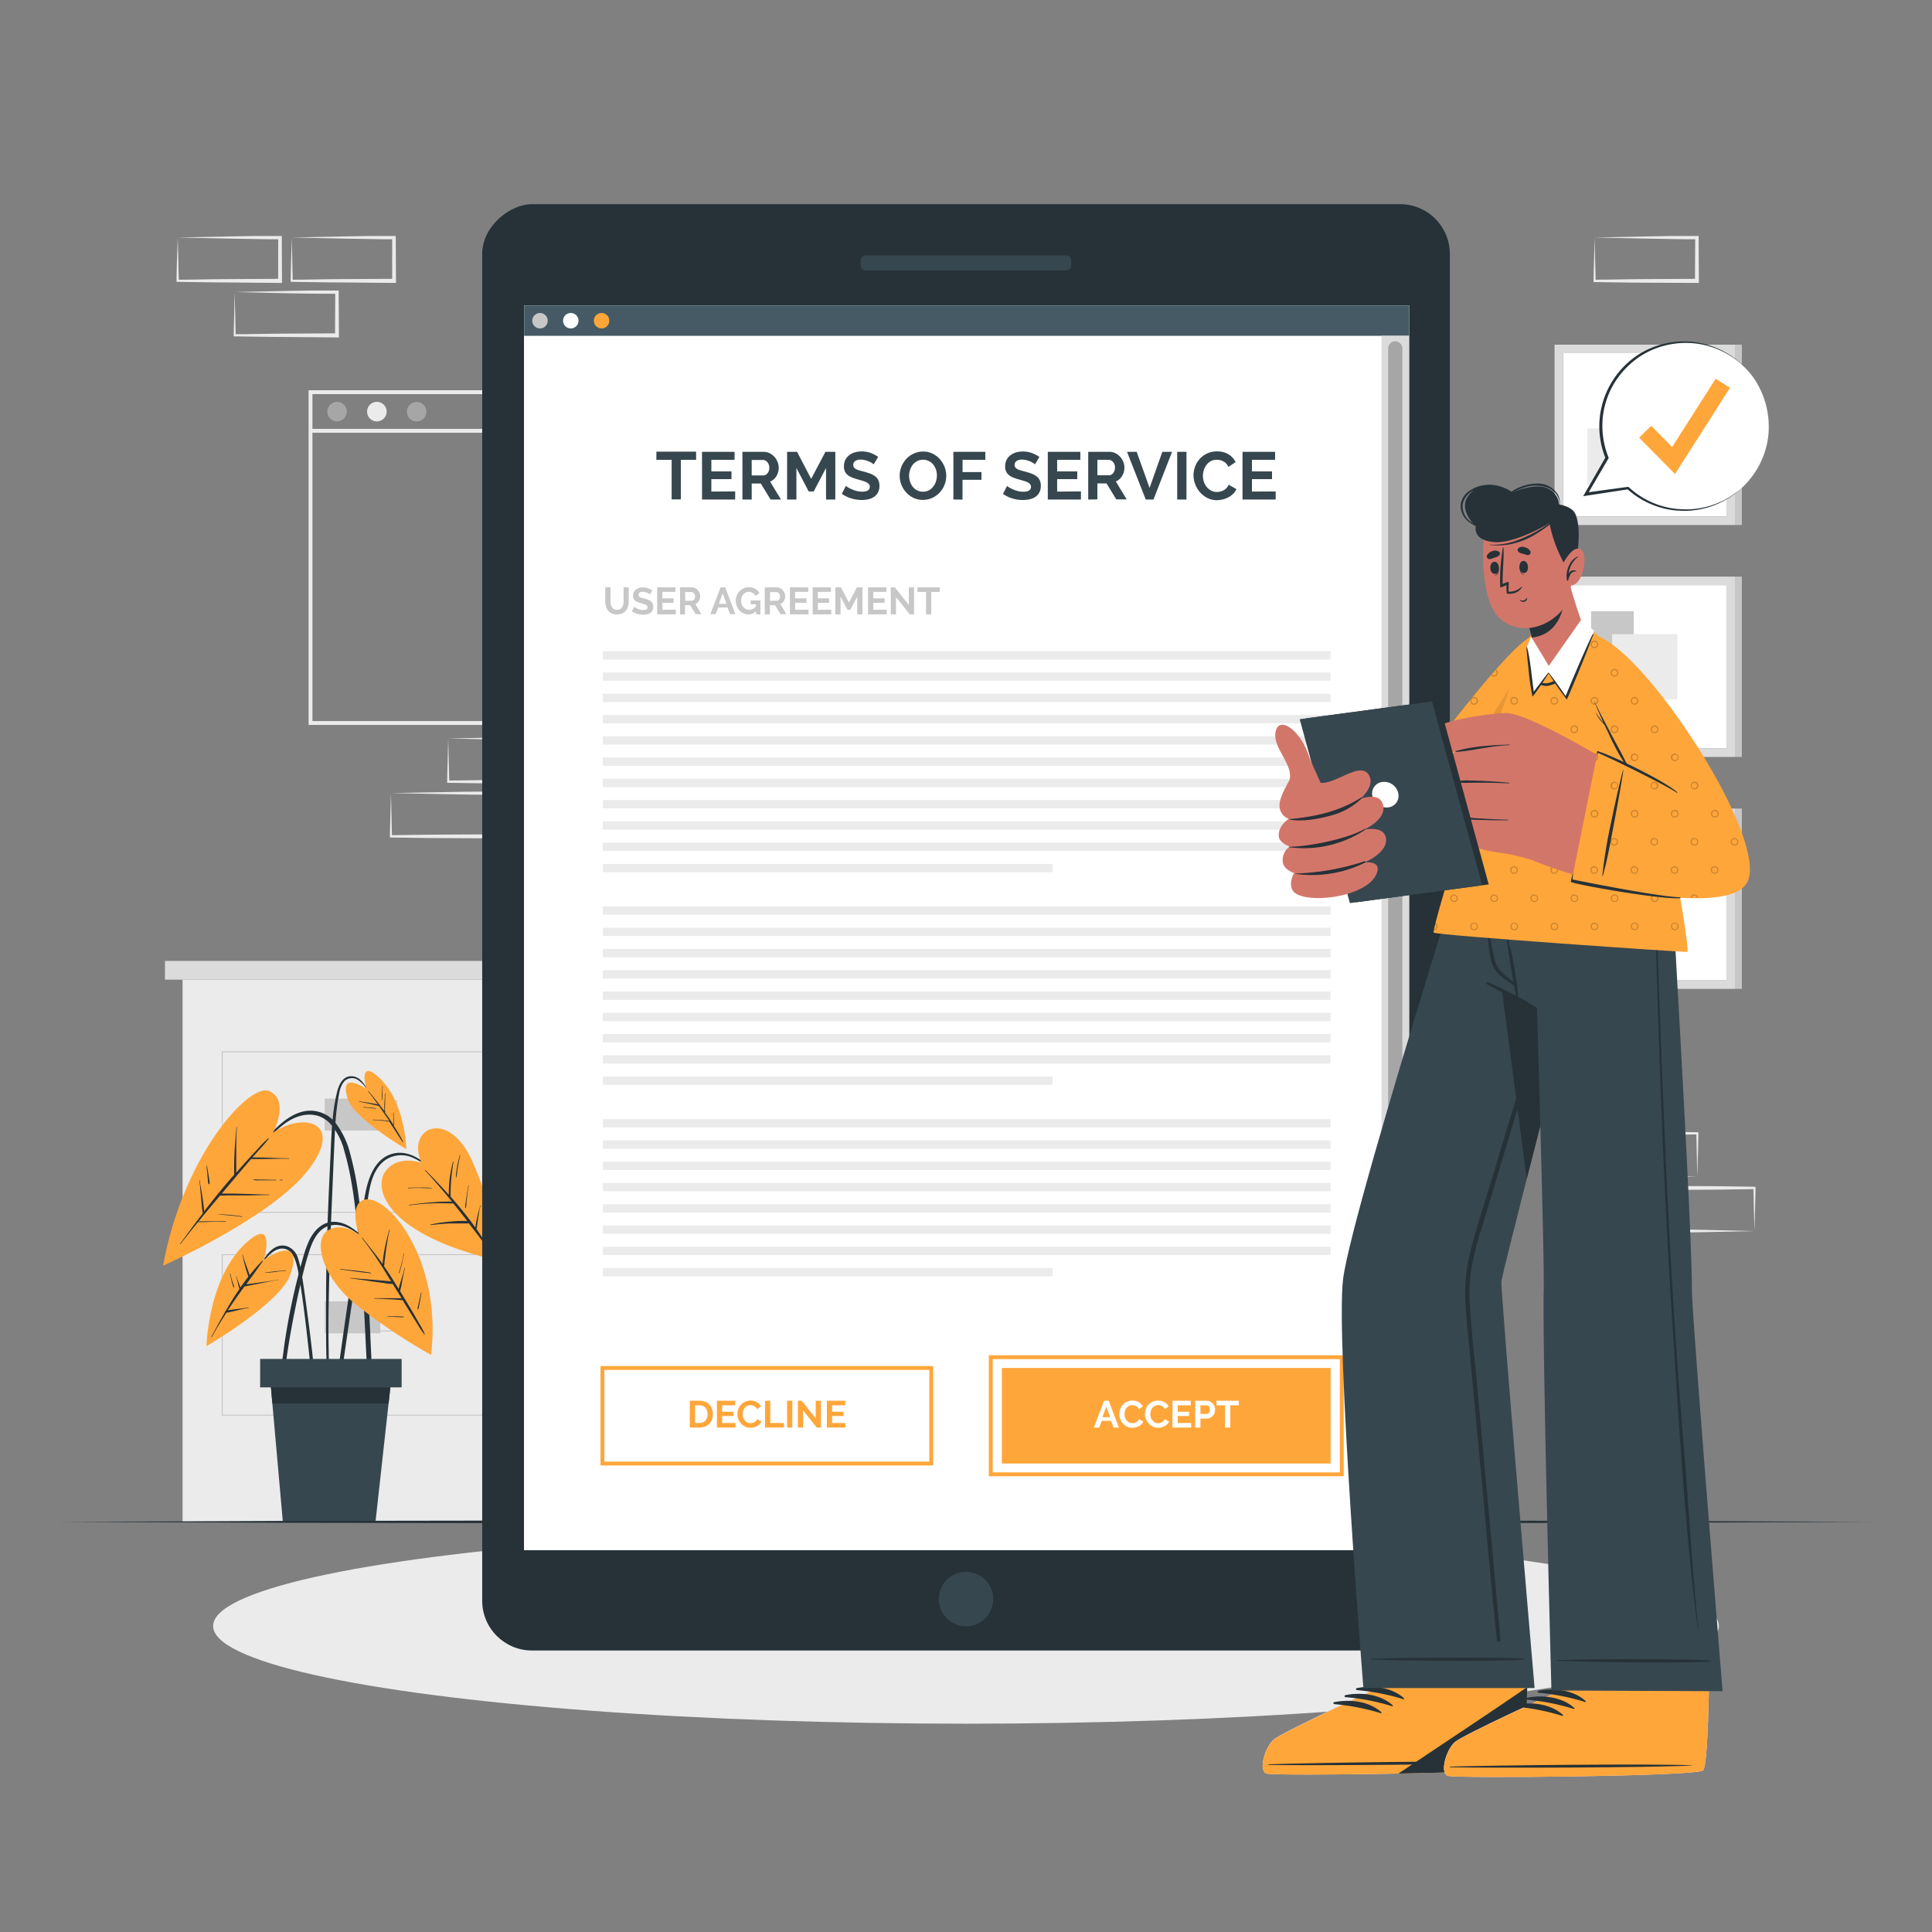 <svg xmlns="http://www.w3.org/2000/svg" viewBox="0 0 500 500"><rect x="0" y="0" width="500" height="500" fill="#808080" stroke="none"/><g id="freepik--background-complete--inject-24"><path d="M60.73,75.58l13.12-.28,6.66-.11c2.23,0,4.46,0,6.7,0h.44v.45l.06,11.19v.5h-.5L74,87.21c-4.42,0-8.83-.11-13.24-.16h-.28v-.27c0-1.9.09-3.78.13-5.65Zm0,0,.14,5.66c0,1.86.11,3.7.13,5.53l-.27-.27c4.41,0,8.82-.16,13.24-.16l13.24-.07-.5.5.05-11.19.45.45C85,76,82.85,76,80.66,76l-6.58-.11Z" style="fill:#ebebeb"></path><path d="M75.5,61.47l13.12-.28,6.66-.11c2.23,0,4.47,0,6.7,0h.44v.45l.06,11.19v.5H102L88.74,73.1c-4.42,0-8.83-.11-13.24-.16h-.28v-.27c0-1.9.09-3.78.13-5.65Zm0,0,.14,5.66c0,1.86.11,3.7.13,5.53l-.27-.27c4.41,0,8.82-.16,13.24-.16L102,72.16l-.5.5,0-11.19.45.45c-2.18,0-4.36,0-6.55-.06l-6.58-.11Z" style="fill:#ebebeb"></path><path d="M101.18,205.24,114.3,205l6.66-.11c2.23,0,4.47,0,6.7-.06h.44v.45l.06,11.19v.5h-.5l-13.24-.07c-4.42,0-8.83-.11-13.24-.16h-.28v-.27c0-1.9.09-3.79.13-5.66Zm0,0,.14,5.65c0,1.86.11,3.71.13,5.54l-.27-.28c4.41-.05,8.82-.15,13.24-.16l13.24-.06-.5.5,0-11.19.45.44c-2.19,0-4.36,0-6.55-.05l-6.58-.11Z" style="fill:#ebebeb"></path><path d="M116,191.13l13.12-.28,6.66-.11c2.23-.05,4.47,0,6.7-.06h.44v.45l.06,11.19v.5h-.5l-13.24-.07c-4.42,0-8.83-.11-13.24-.16h-.28v-.27c0-1.9.09-3.79.14-5.66Zm0,0,.14,5.65c0,1.86.11,3.71.13,5.54L116,202c4.41,0,8.82-.15,13.24-.16l13.24-.06-.5.5,0-11.19.45.44c-2.18,0-4.36,0-6.55,0l-6.58-.11Z" style="fill:#ebebeb"></path><path d="M46,61.47l13.13-.28,6.66-.11c2.22,0,4.46,0,6.69,0h.45v.45l.05,11.19v.5h-.51L59.19,73.1c-4.41,0-8.82-.11-13.24-.16h-.27v-.27c0-1.9.09-3.78.13-5.65Zm0,0,.15,5.66c0,1.86.11,3.7.13,5.53L46,72.39c4.42,0,8.83-.16,13.24-.16l13.24-.07-.5.5L72,61.47l.44.45c-2.18,0-4.35,0-6.54-.06l-6.58-.11Z" style="fill:#ebebeb"></path><path d="M439.27,304.5l-13.12.27-6.66.12c-2.23,0-4.46,0-6.7.05h-.44v-.44l-.06-11.19v-.51h.5l13.24.06c4.42,0,8.83.11,13.24.16h.28v.27c0,1.89-.09,3.78-.13,5.65Zm0,0-.14-5.66c0-1.86-.11-3.7-.13-5.53l.27.27c-4.41.05-8.82.16-13.24.16l-13.24.07.5-.5-.05,11.19-.45-.45c2.19,0,4.36,0,6.55.05l6.58.12Z" style="fill:#ebebeb"></path><path d="M454.05,318.61l-13.13.27-6.66.12c-2.23,0-4.46,0-6.69.05h-.45v-.44l-.05-11.19v-.51h.51l13.24.06c4.41,0,8.82.11,13.24.16h.27v.27c0,1.89-.09,3.78-.13,5.65Zm0,0L453.9,313c0-1.86-.11-3.7-.13-5.53l.28.27c-4.42.05-8.83.16-13.24.16l-13.24.06.5-.49L428,318.61l-.44-.45c2.18,0,4.35,0,6.54,0l6.58.12Z" style="fill:#ebebeb"></path><path d="M87.43,318.61l-13.12.27-6.66.12c-2.23,0-4.47,0-6.7.05h-.44v-.44l-.06-11.19v-.51H61l13.24.06c4.42,0,8.83.11,13.24.16h.28v.27c0,1.89-.09,3.78-.14,5.65Zm0,0L87.29,313c0-1.86-.11-3.7-.13-5.53l.27.27c-4.41.05-8.82.16-13.24.16L61,307.91l.5-.49-.05,11.19-.45-.45c2.18,0,4.36,0,6.55,0l6.58.12Z" style="fill:#ebebeb"></path><path d="M412.68,61.47l13.13-.28,6.66-.11c2.22,0,4.46,0,6.69,0h.45v.45l.05,11.19v.5h-.5l-13.24-.06c-4.41,0-8.83-.11-13.24-.16h-.27v-.27c0-1.9.08-3.78.13-5.65Zm0,0,.14,5.66c.05,1.86.12,3.7.13,5.53l-.27-.27c4.41,0,8.83-.16,13.24-.16l13.24-.07-.5.5.06-11.19.44.45c-2.18,0-4.36,0-6.54-.06L426,61.75Z" style="fill:#ebebeb"></path><path d="M206.5,187.61H79.86V101H206.5Zm-125.64-1H205.5V102H80.86Z" style="fill:#ebebeb"></path><path d="M89.76,106.55A2.52,2.52,0,1,1,87.24,104,2.52,2.52,0,0,1,89.76,106.55Z" style="fill:#a6a6a6"></path><path d="M100.06,106.55A2.53,2.53,0,1,1,97.53,104,2.52,2.52,0,0,1,100.06,106.55Z" style="fill:#ebebeb"></path><path d="M110.35,106.55a2.52,2.52,0,1,1-2.52-2.52A2.52,2.52,0,0,1,110.35,106.55Z" style="fill:#a6a6a6"></path><rect x="80.36" y="110.99" width="125.64" height="1" style="fill:#ebebeb"></rect><rect x="404.52" y="91.4" width="42.27" height="42.27" style="fill:#fff"></rect><path d="M402.32,89.2v46.67H449V89.2Zm44.47,44.48H404.52V91.4h42.27Z" style="fill:#dbdbdb"></path><rect x="419.97" y="101.71" width="14.61" height="32.95" transform="translate(545.45 -309.09) rotate(90)" style="fill:#ebebeb"></rect><rect x="417.21" y="104.1" width="16.88" height="16.88" transform="translate(538.19 -313.11) rotate(90)" style="fill:#c7c7c7"></rect><rect x="448.99" y="89.2" width="1.8" height="46.67" style="fill:#c7c7c7"></rect><rect x="404.52" y="151.43" width="42.27" height="42.27" style="fill:#fff"></rect><rect x="411.78" y="158.19" width="11.04" height="31.89" style="fill:#c7c7c7"></rect><path d="M402.32,149.23V195.9H449V149.23Zm44.47,44.47H404.52V151.43h42.27Z" style="fill:#dbdbdb"></path><rect x="417.21" y="164.12" width="16.88" height="16.88" style="fill:#ebebeb"></rect><rect x="448.99" y="149.23" width="1.8" height="46.67" style="fill:#c7c7c7"></rect><rect x="404.52" y="211.45" width="42.27" height="42.27" style="fill:#fff"></rect><rect x="409.21" y="217.21" width="23.2" height="13.87" style="fill:#ebebeb"></rect><path d="M402.32,209.25v46.67H449V209.25Zm44.47,44.47H404.52V211.45h42.27Z" style="fill:#dbdbdb"></path><rect x="417.21" y="224.15" width="16.88" height="16.88" style="fill:#c7c7c7"></rect><rect x="448.99" y="209.25" width="1.8" height="46.67" style="fill:#c7c7c7"></rect><rect x="47.25" y="253.53" width="94.21" height="140.38" style="fill:#ebebeb"></rect><rect x="42.69" y="248.69" width="103.34" height="4.84" style="fill:#dbdbdb"></rect><rect x="146.03" y="248.69" width="32.5" height="4.84" style="fill:#ebebeb"></rect><rect x="141.47" y="253.53" width="31.92" height="140.38" style="fill:#dbdbdb"></rect><path d="M131.33,313.88H57.39v-41.8h73.94Zm-73.69-.25h73.44v-41.3H57.64Z" style="fill:#c7c7c7"></path><rect x="84.04" y="284.31" width="14.39" height="8.27" style="fill:#c7c7c7"></rect><path d="M102.81,292.08H88.17V284.8h14.64Zm-14.39-.25h14.14v-6.78H88.42Z" style="fill:#c7c7c7"></path><path d="M131.33,366.37H57.39v-41.8h73.94Zm-73.69-.25h73.44v-41.3H57.64Z" style="fill:#c7c7c7"></path><rect x="84.04" y="336.79" width="14.39" height="8.27" style="fill:#c7c7c7"></rect><path d="M102.81,344.57H88.17v-7.28h14.64Zm-14.39-.25h14.14v-6.78H88.42Z" style="fill:#c7c7c7"></path></g><g id="freepik--Shadow--inject-24"><ellipse cx="250" cy="420.81" rx="194.85" ry="25.28" style="fill:#ebebeb"></ellipse></g><g id="freepik--Plant--inject-24"><path d="M113.32,304c-3.09-3-7.08-6.69-11.81-5.39-4.44,1.23-6.14,6.09-6.94,10.13-1,5.21-1.82,10.47-2.65,15.71s-1.62,10.61-2.38,15.92c-.43,3-.86,6-1.28,9-.21,1.5-.41,3-.62,4.5s-.45,2.94-.53,4.42c0,.47.71.54.82.09.57-2.5.81-5.1,1.17-7.63l1.11-7.66q1.13-7.59,2.28-15.19t2.36-15.19c.68-4.29,1-9.62,4.81-12.45a7.33,7.33,0,0,1,7.11-.67,21.05,21.05,0,0,1,6.46,4.52C113.3,304.19,113.38,304.09,113.32,304Z" style="fill:#263238"></path><path d="M109.09,300.94s-6.31-2.27-9.43,2.34.61,16.34,29.37,23a81.12,81.12,0,0,0-6.92-26C116,286.78,105,291.87,109.09,300.94Z" style="fill:#FFA63A"></path><path d="M127.38,324.31a24.43,24.43,0,0,0-1.45-2.33c-.48-.74-1-1.48-1.46-2.21-.37-.56-.74-1.1-1.12-1.65,0-.13,0-.27.05-.41s.07-.5.1-.75c.07-.54.15-1.08.23-1.61s.17-1.08.27-1.61a8,8,0,0,1,.38-1.69c0-.09-.12-.13-.13,0a5.36,5.36,0,0,1-.26,1l-.19.73c-.14.54-.27,1.09-.39,1.64s-.21,1-.3,1.53c0,.24-.08.49-.11.74-.51-.74-1-1.46-1.58-2.17-1.52-2-3.14-3.95-4.81-5.84,0,0,0,0,0-.05a52.11,52.11,0,0,1,.75-9c0-.08-.1-.12-.12,0a30.88,30.88,0,0,0-1.08,8.6c-.59-.67-1.2-1.34-1.81-2-1.41-1.5-2.83-3-4.29-4.44a.06.06,0,0,0-.09.09c2.42,2.61,4.72,5.33,7,8.09a51.08,51.08,0,0,0-5.25.2c-2,.14-3.89.39-5.83.66-.08,0-.06.14,0,.13a53.81,53.81,0,0,1,5.81-.52c1.88-.08,3.74,0,5.62,0q1.82,2.25,3.59,4.54h-1.59c-.87,0-1.75.07-2.62.15a39.54,39.54,0,0,0-5.31.79.07.07,0,0,0,0,.13c1.77-.2,3.54-.37,5.32-.43.85,0,1.7,0,2.54,0h1.33a1.56,1.56,0,0,0,.72-.06c.78,1,1.55,2,2.32,3q.91,1.2,1.8,2.43c.61.83,1.15,1.75,1.82,2.53A.07.07,0,0,0,127.38,324.31Z" style="fill:#263238"></path><path d="M111.85,307.47a19.8,19.8,0,0,0-3.08-.14c-1,0-2,0-3.08.06a.07.07,0,1,0,0,.13c1-.07,2.08-.09,3.12-.08s2,.11,3,.09A0,0,0,0,0,111.85,307.47Z" style="fill:#263238"></path><path d="M120.87,309.79c.12-1,.24-2,.45-2.93,0-.09-.11-.12-.12,0-.15,1-.34,1.93-.48,2.9-.07.48-.14,1-.2,1.45a7.84,7.84,0,0,0-.12,1.37.09.09,0,0,0,.17,0,7.76,7.76,0,0,0,.15-1.37Z" style="fill:#263238"></path><path d="M119,298.91c-.25.95-.5,1.92-.68,2.9-.09.49-.16,1-.23,1.48a6,6,0,0,0-.09,1.46s.06,0,.07,0a8,8,0,0,0,.23-1.38c.06-.48.14-1,.22-1.43.17-1,.35-2,.6-3C119.12,298.87,119,298.83,119,298.91Z" style="fill:#263238"></path><path d="M81.53,357.25c-.16-1.81-.34-3.62-.53-5.43q-.57-5.37-1.3-10.73c-.48-3.56-.93-7.13-1.51-10.68a26.69,26.69,0,0,0-1.09-4.84,4.61,4.61,0,0,0-2.69-3c-3.38-1.17-5.66,2.34-7,4.82a.06.06,0,1,0,.11.06c.82-1.17,3.08-4.47,5.65-4.32,1.73.1,3.11,1.33,3.94,5.64,2.06,10.73,3.93,32.51,4.14,33.93.12.76.65.73.66-.08C81.89,360.8,81.68,359,81.53,357.25Z" style="fill:#263238"></path><path d="M68.29,326s3-10.45-3.58-5.23c-10.88,8.7-11.27,27.61-11.27,27.61s19.35-11.24,21.75-18.65C78.78,318.72,68.29,326,68.29,326Z" style="fill:#FFA63A"></path><path d="M72,331.15c-1.51.31-3,.51-4.59.73l-2.18.31c-.49.07-1,.11-1.48.17,1.45-2,2.9-4,4.28-6,0-.08-.07-.16-.13-.1A44.29,44.29,0,0,0,64.62,330c-.28-.81-.57-1.61-.86-2.42s-.68-1.87-.92-2.83a.06.06,0,1,0-.12,0c.26.95.45,1.93.7,2.89s.53,1.84.86,2.74c-.71.92-1.39,1.87-2.05,2.82-.33-.94-.75-1.86-1-2.82,0-.08-.15,0-.12,0,.35,1.06.53,2.16.86,3.23-.45.65-.89,1.3-1.31,1.95-.79,1.21-1.52,2.44-2.24,3.68a.26.26,0,0,0-.17.29c-1.22,2.11-2.39,4.26-3.53,6.43,0,.07.07.13.11.06,1.15-2.14,2.43-4.22,3.75-6.27h0a2.51,2.51,0,0,1,.63-.12l.67-.15c.5-.11,1-.23,1.49-.36,1-.24,1.95-.47,2.95-.65.08,0,0-.13,0-.12-1.17.22-2.34.36-3.53.49-.56.07-1.11.14-1.67.23H59c.7-1.06,1.4-2.11,2.12-3.14s1.42-2,2.15-3c.67-.09,1.33-.27,2-.39l2.25-.44c1.49-.3,3-.63,4.49-.88C72.07,331.26,72,331.14,72,331.15Z" style="fill:#263238"></path><path d="M60.33,332.18l-.27-.83a17.22,17.22,0,0,1-.44-1.75c0-.08-.14,0-.12,0,.12.59.26,1.18.4,1.76a11.54,11.54,0,0,0,.5,1.74.12.12,0,0,0,.22-.07C60.54,332.77,60.42,332.48,60.33,332.18Z" style="fill:#263238"></path><path d="M73.93,328.74c-.88.13-1.77.19-2.66.27s-1.77.2-2.66.33c0,0,0,.08,0,.08.89-.06,1.77-.13,2.66-.25s1.77-.24,2.66-.3C74,328.86,74,328.72,73.93,328.74Z" style="fill:#263238"></path><path d="M95.77,344c-.35-7.69-.84-15.36-1.61-23-.38-3.82-.81-7.63-1.35-11.43a82.76,82.76,0,0,0-2.2-11.05,21.4,21.4,0,0,0-3.69-7.8,8.33,8.33,0,0,0-7.43-3.24c-3.37.41-6.08,2.53-8.42,4.84-2.63,2.58-5,5.4-7.47,8.17-.62.7-1.23,1.4-1.84,2.11,0,.06,0,.15.1.09,2.38-2.74,4.85-5.39,7.44-7.94,2.39-2.34,4.86-4.91,8.17-5.88a8.35,8.35,0,0,1,4.75-.11,7.45,7.45,0,0,1,3.24,2.05,16.9,16.9,0,0,1,3.66,7.11c2.07,7.07,2.81,14.48,3.58,21.78S94,334.56,94.38,342s.66,15,1.38,22.45c.09.92.21,1.84.33,2.76.08.62,1,.62,1,0C96.47,359.47,96.11,351.75,95.77,344Z" style="fill:#263238"></path><path d="M70.65,293.15s4.39-8.13-.8-10.73-22.56,16.77-27.63,45.12c0,0,28.05-12.41,37.57-24.77S78.52,287.68,70.65,293.15Z" style="fill:#FFA63A"></path><path d="M74.77,299.76c-3.15,0-6.3-.24-9.45-.22l1.78-2a30.4,30.4,0,0,0,2.46-2.86c0-.06,0-.16-.11-.11a22.57,22.57,0,0,0-2.39,2.4c-.79.83-1.57,1.68-2.36,2.52-1.2,1.31-2.38,2.63-3.56,4,0-.13,0-.26,0-.38,0-.55,0-1.11,0-1.66l0-3.21c0-2.16,0-4.34.17-6.51,0-.08-.13-.07-.13,0-.15,2.17-.38,4.34-.48,6.51-.06,1.07-.08,2.14-.1,3.21,0,.56,0,1.11,0,1.66,0,.3,0,.62,0,.93-.19.21-.38.41-.56.62-2.52,2.87-4.91,5.85-7.24,8.87a4,4,0,0,0,0-.5c0-.33-.07-.67-.11-1-.08-.72-.18-1.44-.29-2.16s-.21-1.36-.32-2-.31-1.53-.37-2.29a.07.07,0,1,0-.13,0,22.06,22.06,0,0,1,.27,2.31c.06.69.13,1.38.19,2.08s.12,1.39.2,2.08c0,.33.06.67.1,1a4.26,4.26,0,0,0,.06.5,1,1,0,0,0,.13.4l-1.2,1.56c-1.59,2.11-3.15,4.24-4.71,6.36,0,.07,0,.16.09.09,1.48-1.93,3-3.82,4.55-5.7,1.15.05,2.33,0,3.48-.05s2.43,0,3.65,0a.07.07,0,0,0,0-.13c-1.22,0-2.44,0-3.65,0s-2.24,0-3.35,0c1.35-1.65,2.73-3.28,4.1-4.92.5-.59,1-1.19,1.51-1.78a6.54,6.54,0,0,0,1.4,0h1.66c1,0,2.08,0,3.11,0,2.14,0,4.28-.11,6.43-.11.08,0,.08-.13,0-.13-2.14,0-4.29-.12-6.43-.17l-3.11-.08-1.66,0c-.31,0-.64,0-1,0L61,304.62a.14.14,0,0,0,.06-.07c1.15-1.36,2.3-2.72,3.46-4.06l.48-.55c3.27.1,6.54-.11,9.8-.05A.07.07,0,0,0,74.77,299.76Z" style="fill:#263238"></path><path d="M73.16,305.33h-.77c-.07,0-.07.12,0,.12h.76A.07.07,0,0,0,73.16,305.33Z" style="fill:#263238"></path><path d="M71.46,305.34q-1.51,0-3-.06l-1.51,0a6,6,0,0,0-1.41,0c-.05,0,0,.08,0,.09a5.52,5.52,0,0,0,1.41.1l1.51,0c1,0,2,0,3,0A.07.07,0,0,0,71.46,305.34Z" style="fill:#263238"></path><path d="M62.64,314.81a41.54,41.54,0,0,0-6.2-.56s0,0,0,.05c2.06.19,4.12.3,6.17.64C62.69,315,62.72,314.82,62.64,314.81Z" style="fill:#263238"></path><path d="M54.21,305.79l-.06-.55c-.06-.4-.12-.81-.19-1.21-.12-.77-.25-1.54-.4-2.3,0-.08-.13-.06-.12,0,.09.79.18,1.58.25,2.38,0,.39.07.78.1,1.17a3.18,3.18,0,0,0,.16,1.11c.06.12.24.07.27,0A1.61,1.61,0,0,0,54.21,305.79Z" style="fill:#263238"></path><path d="M95.49,282.71c-1-1.87-2.28-4.33-4.79-4.18-2.07.13-3,2.24-3.44,4-1.37,5.4-1.47,11.09-1.73,16.62-.56,11.69-1.07,23.4-1.14,35.1,0,3.25,0,6.49,0,9.74s0,6.64.23,9.94a.25.25,0,0,0,.49,0c0-2.83-.09-5.67-.1-8.5s0-5.52.06-8.28q.14-8.4.45-16.78c.2-5.56.45-11.12.68-16.68l.36-8.33c.12-2.69.24-5.38.55-8.06.17-1.49.39-3,.7-4.47a6.33,6.33,0,0,1,1.3-3,2.81,2.81,0,0,1,3.65-.26,7.69,7.69,0,0,1,2.6,3.23C95.42,282.85,95.53,282.79,95.49,282.71Z" style="fill:#263238"></path><path d="M94.81,281.82s-2.06-7.28,2.49-3.64c7.59,6.06,7.86,19.23,7.86,19.23s-13.48-7.83-15.16-13C87.51,276.73,94.81,281.82,94.81,281.82Z" style="fill:#FFA63A"></path><path d="M102.32,292c-.12-.2-.26-.4-.38-.6a4.28,4.28,0,0,0,0-.62c0-.31,0-.62,0-.94,0-.61,0-1.22.07-1.84,0-.08-.13-.08-.13,0,0,.6-.06,1.2-.07,1.8,0,.31,0,.61,0,.91,0,.12,0,.25,0,.39-.53-.82-1.07-1.64-1.64-2.44-.16-.23-.33-.45-.5-.68a14.55,14.55,0,0,1,0-2.38c0-.85,0-1.69.05-2.54,0-.08-.12-.08-.13,0,0,.88-.06,1.75-.11,2.63a17,17,0,0,0,0,1.89c-1.3-1.77-2.68-3.48-4.08-5.18,0-.05-.15,0-.1.08.87,1.1,1.69,2.22,2.51,3.36-1.59-.37-3.2-.58-4.81-.82-.08,0-.12.12,0,.13,1.7.26,3.38.69,5.06,1.06h0c.65.91,1.29,1.83,1.92,2.74.26.37.51.75.77,1.13h-.08L100,290c-.37,0-.75-.08-1.12-.11-.78-.06-1.56-.1-2.33-.14-.09,0-.09.13,0,.13.77,0,1.53.07,2.29.16l1.2.14.53.07.16,0L102,292.2c.76,1.12,1.44,2.33,2.25,3.41a.06.06,0,0,0,.11-.06A34.71,34.71,0,0,0,102.32,292Z" style="fill:#263238"></path><path d="M99,283.79c0-.28,0-.56,0-.85a13.25,13.25,0,0,1,.07-1.78c0-.09-.13-.11-.13,0,0,.59-.06,1.17-.09,1.76,0,.3,0,.59,0,.89,0,.13,0,.27,0,.4a1.23,1.23,0,0,0,0,.43.06.06,0,0,0,.11,0,1.22,1.22,0,0,0,0-.38C99,284.09,99,283.94,99,283.79Z" style="fill:#263238"></path><path d="M97.3,286.81c-.5-.09-1-.12-1.52-.16s-1.11-.09-1.67-.17c-.09,0-.11.13,0,.13,1.06.07,2.12.26,3.19.3C97.34,286.91,97.36,286.82,97.3,286.81Z" style="fill:#263238"></path><path d="M101.53,286.85a.67.67,0,0,1,0,.28v.24c0,.17,0,.34,0,.5v.51a1.12,1.12,0,0,0,0,.45,0,0,0,0,0,0,0,.39.39,0,0,0,0-.21v-1.49c0-.07,0-.22,0-.28S101.45,286.73,101.53,286.85Z" style="fill:#263238"></path><path d="M95.8,321.54c-2.83-2.13-5.38-5.19-9.19-5.34-3.15-.12-5.35,2.24-6.61,4.88a26.8,26.8,0,0,0-1.55,4.35q-.86,3-1.6,6-1.48,5.93-2.53,12c-.38,2.24-.74,4.48-1,6.74a55.17,55.17,0,0,0-.66,6.9.36.36,0,0,0,.7.08c.38-1.89.55-3.84.82-5.74s.57-3.83.9-5.74q1-5.73,2.25-11.4c.82-3.56,1.62-7.18,2.77-10.66.82-2.49,2.14-5.39,4.83-6.29,4.09-1.36,7.81,2.1,10.8,4.35C95.78,321.68,95.87,321.59,95.8,321.54Z" style="fill:#263238"></path><path d="M92.87,319.5S90.26,312,94,310.58c5.66-2.2,20.48,14.5,17.58,40.08a146,146,0,0,1-19.91-13.41c-8.46-7.09-10.62-16.36-6.9-18.76S92.87,319.5,92.87,319.5Z" style="fill:#FFA63A"></path><path d="M109.91,345.18a18.83,18.83,0,0,0-1.38-2.58c-.48-.88-1-1.75-1.48-2.61-1-1.69-2-3.37-3-5l-.49-.81.06-.3c0-.25.11-.49.17-.74.12-.56.22-1.12.32-1.68.21-1.09.4-2.2.69-3.27,0-.08-.11-.11-.12,0-.24,1.1-.58,2.17-.91,3.24-.16.53-.33,1.06-.46,1.59l-.15.55c-1.22-2-2.45-4-3.79-5.9a2.83,2.83,0,0,0,.13-.83c0-.37.09-.74.13-1.12.1-.84.2-1.68.32-2.52.25-1.65.49-3.28.9-4.9,0-.08-.11-.1-.13,0-.41,1.61-.85,3.22-1.16,4.85-.15.8-.29,1.61-.39,2.42-.06.4-.1.81-.14,1.21,0,.12,0,.24,0,.37-.41-.58-.82-1.16-1.25-1.73-1.31-1.72-2.67-3.4-4-5.07-.06-.07-.16,0-.11.07a90.39,90.39,0,0,1,6.44,9.41c.38.6.74,1.2,1.12,1.81l-.37-.05c-.48-.06-1-.09-1.45-.14l-2.89-.25c-1.93-.15-3.86-.27-5.79-.47-.08,0-.11.11,0,.12,2,.23,3.89.54,5.83.82l2.87.38a11.34,11.34,0,0,0,2.21.23l2.28,3.69c-.17,0-.35,0-.52,0h-2.75c-1.25,0-2.49,0-3.73,0-.09,0-.07.13,0,.13,1.26,0,2.52.08,3.77.15.6,0,1.2.06,1.79.11l.9.06a1.71,1.71,0,0,0,.78,0c.64,1.05,1.3,2.09,1.94,3.14s1.19,1.93,1.8,2.89a25.07,25.07,0,0,0,1.94,2.92C109.84,345.3,109.94,345.26,109.91,345.18Z" style="fill:#263238"></path><path d="M104.45,324.5a18.08,18.08,0,0,1-.51,2.43c-.21.83-.45,1.65-.72,2.47a.08.08,0,1,0,.15,0c.26-.8.48-1.61.68-2.44s.33-1.66.53-2.48C104.6,324.44,104.46,324.42,104.45,324.5Z" style="fill:#263238"></path><path d="M96,329.5a.94.94,0,0,0-.63-.23l-1.08-.15-2-.25c-1.4-.16-2.8-.29-4.19-.47-.08,0-.11.12,0,.13,1.31.16,2.62.36,3.94.53.64.08,1.29.18,1.93.25l.93.1a3.11,3.11,0,0,1,1.06.19A.06.06,0,0,0,96,329.5Z" style="fill:#263238"></path><path d="M104.43,340.75c-.66-.06-1.32-.08-2-.1l-1,0H101a3.33,3.33,0,0,1-.63,0c-.09,0-.1.14,0,.13a2.79,2.79,0,0,1,.58,0l.52,0,1,.06c.66,0,1.33.08,2,.08C104.51,340.89,104.51,340.76,104.43,340.75Z" style="fill:#263238"></path><path d="M108.47,337.89c.08-.38.15-.75.22-1.13.13-.74.27-1.47.4-2.21,0-.08-.11-.1-.13,0l-.48,2.15-.24,1.08c0,.17-.07.33-.1.5a1.38,1.38,0,0,0-.06.53c0,.06.1.11.14,0A2.52,2.52,0,0,0,108.47,337.89Z" style="fill:#263238"></path><polygon points="69.69 354.17 70.49 363.24 73.2 393.86 97.18 393.86 100.56 363.24 101.56 354.17 69.69 354.17" style="fill:#37474f"></polygon><polygon points="69.69 354.17 70.49 363.24 100.56 363.24 101.56 354.17 69.69 354.17" style="fill:#263238"></polygon><rect x="67.31" y="351.69" width="36.62" height="7.36" transform="translate(171.25 710.74) rotate(180)" style="fill:#37474f"></rect></g><g id="freepik--Floor--inject-24"><polygon points="15.56 393.86 74.17 393.61 132.78 393.52 250 393.36 367.22 393.52 425.83 393.61 484.44 393.86 425.83 394.1 367.22 394.19 250 394.36 132.78 394.19 74.17 394.1 15.56 393.86" style="fill:#263238"></polygon></g><g id="freepik--Device--inject-24"><rect x="62.84" y="114.78" width="374.31" height="250.43" rx="12.89" transform="translate(490 -10) rotate(90)" style="fill:#263238"></rect><rect x="135.64" y="79.04" width="229.01" height="322.14" style="fill:#fff"></rect><rect x="248.05" y="40.8" width="3.89" height="54.5" rx="1.25" transform="translate(318.04 -181.95) rotate(90)" style="fill:#37474f"></rect><circle cx="250" cy="413.84" r="7.05" style="fill:#37474f"></circle><rect x="135.64" y="79.04" width="229.01" height="322.14" style="fill:#fff"></rect><rect x="135.64" y="79.04" width="229.01" height="7.87" style="fill:#455a64"></rect><path d="M141.75,83a2,2,0,1,1-1.95-2A2,2,0,0,1,141.75,83Z" style="fill:#c7c7c7"></path><path d="M149.72,83a2,2,0,1,1-1.95-2A2,2,0,0,1,149.72,83Z" style="fill:#fff"></path><path d="M157.69,83a2,2,0,1,1-2-2A2,2,0,0,1,157.69,83Z" style="fill:#FFA63A"></path><path d="M180.15,119h-3.94v10.24h-2.39V119h-3.95v-2.11h10.28Z" style="fill:#37474f"></path><path d="M190.26,127.18v2.1h-8.58V116.93h8.42V119h-6v3h5.21V124h-5.21v3.22Z" style="fill:#37474f"></path><path d="M192.14,129.28V116.93h5.46a3.45,3.45,0,0,1,1.57.36,4,4,0,0,1,1.25.94,4.27,4.27,0,0,1,.81,1.32,3.92,3.92,0,0,1,.3,1.49,4.11,4.11,0,0,1-.6,2.18,3.41,3.41,0,0,1-1.63,1.42l2.82,4.64h-2.69l-2.53-4.14h-2.36v4.14Zm2.4-6.24h3a1.25,1.25,0,0,0,.62-.16,1.54,1.54,0,0,0,.49-.43,2,2,0,0,0,.33-.63,2.45,2.45,0,0,0,.12-.78,2.07,2.07,0,0,0-.14-.8,1.92,1.92,0,0,0-.37-.64,1.79,1.79,0,0,0-.54-.42,1.51,1.51,0,0,0-.62-.14h-2.9Z" style="fill:#37474f"></path><path d="M213.78,129.28v-8.17l-3.19,6.08h-1.3l-3.18-6.08v8.17H203.7V116.93h2.58l3.65,7,3.69-7h2.56v12.35Z" style="fill:#37474f"></path><path d="M226.11,120.17a2.9,2.9,0,0,0-.45-.33,4.66,4.66,0,0,0-.78-.41,6.9,6.9,0,0,0-1-.34,4.46,4.46,0,0,0-1.09-.14,2.39,2.39,0,0,0-1.48.37,1.18,1.18,0,0,0-.49,1,1.08,1.08,0,0,0,.18.64,1.7,1.7,0,0,0,.53.44,4.73,4.73,0,0,0,.88.35l1.23.33a15.94,15.94,0,0,1,1.64.52,4.53,4.53,0,0,1,1.25.7,2.64,2.64,0,0,1,.79,1,3.2,3.2,0,0,1,.28,1.43,3.59,3.59,0,0,1-.37,1.7,3.18,3.18,0,0,1-1,1.14,4.28,4.28,0,0,1-1.46.63,7.52,7.52,0,0,1-1.73.2,9.22,9.22,0,0,1-2.75-.42,8.44,8.44,0,0,1-2.43-1.18l1.06-2.07a3,3,0,0,0,.56.41,7.24,7.24,0,0,0,1,.5,7.69,7.69,0,0,0,1.23.43,5.4,5.4,0,0,0,1.39.17c1.33,0,2-.42,2-1.27a1,1,0,0,0-.23-.67,1.84,1.84,0,0,0-.64-.49,5.8,5.8,0,0,0-1-.38l-1.32-.39a10.53,10.53,0,0,1-1.54-.53,3.75,3.75,0,0,1-1.09-.68,2.47,2.47,0,0,1-.65-.9,3,3,0,0,1-.22-1.23,3.9,3.9,0,0,1,.35-1.67,3.35,3.35,0,0,1,1-1.21,4.27,4.27,0,0,1,1.44-.74,5.83,5.83,0,0,1,1.75-.25,7,7,0,0,1,2.41.4,9.47,9.47,0,0,1,1.91,1Z" style="fill:#37474f"></path><path d="M238.86,129.37a5.62,5.62,0,0,1-2.46-.53,6.08,6.08,0,0,1-1.9-1.41,6.48,6.48,0,0,1-1.23-2,6.35,6.35,0,0,1-.43-2.31,6.18,6.18,0,0,1,.46-2.37,6.61,6.61,0,0,1,1.27-2,6,6,0,0,1,1.92-1.38,5.74,5.74,0,0,1,2.42-.51,5.46,5.46,0,0,1,2.44.54,6.16,6.16,0,0,1,1.89,1.44,6.57,6.57,0,0,1,1.22,2,6.37,6.37,0,0,1-1.27,6.63,6.08,6.08,0,0,1-1.92,1.38A5.69,5.69,0,0,1,238.86,129.37Zm-3.59-6.26a4.79,4.79,0,0,0,.25,1.55,4.18,4.18,0,0,0,.7,1.32,3.6,3.6,0,0,0,1.13.92,3.3,3.3,0,0,0,1.52.35,3.18,3.18,0,0,0,1.54-.36,3.36,3.36,0,0,0,1.13-1,4.23,4.23,0,0,0,.7-1.33,5,5,0,0,0,0-3,4.19,4.19,0,0,0-.71-1.32,3.47,3.47,0,0,0-1.13-.92,3.39,3.39,0,0,0-1.51-.34,3.21,3.21,0,0,0-1.54.36,3.35,3.35,0,0,0-1.13.94,4,4,0,0,0-.69,1.32A4.91,4.91,0,0,0,235.27,123.11Z" style="fill:#37474f"></path><path d="M246.74,129.28V116.93H255V119h-5.89v3.18H254v2h-4.9v5.11Z" style="fill:#37474f"></path><path d="M267.87,120.17a2.9,2.9,0,0,0-.45-.33,4.66,4.66,0,0,0-.78-.41,6.9,6.9,0,0,0-1-.34,4.46,4.46,0,0,0-1.09-.14,2.41,2.41,0,0,0-1.48.37,1.18,1.18,0,0,0-.49,1,1.08,1.08,0,0,0,.18.64,1.83,1.83,0,0,0,.53.44,5,5,0,0,0,.88.35l1.23.33a15.94,15.94,0,0,1,1.64.52,4.38,4.38,0,0,1,1.25.7,2.77,2.77,0,0,1,.8,1,3.35,3.35,0,0,1,.27,1.43,3.59,3.59,0,0,1-.37,1.7,3.18,3.18,0,0,1-1,1.14,4.28,4.28,0,0,1-1.46.63,7.52,7.52,0,0,1-1.73.2A9.27,9.27,0,0,1,262,129a8.57,8.57,0,0,1-2.43-1.18l1.06-2.07a3,3,0,0,0,.56.41,7.91,7.91,0,0,0,1,.5,7.69,7.69,0,0,0,1.23.43,5.48,5.48,0,0,0,1.4.17c1.32,0,2-.42,2-1.27a1,1,0,0,0-.23-.67,1.84,1.84,0,0,0-.64-.49,5.8,5.8,0,0,0-1-.38l-1.32-.39a11,11,0,0,1-1.54-.53,3.75,3.75,0,0,1-1.09-.68,2.47,2.47,0,0,1-.65-.9,3,3,0,0,1-.22-1.23,3.9,3.9,0,0,1,.35-1.67,3.35,3.35,0,0,1,1-1.21,4.37,4.37,0,0,1,1.44-.74,5.85,5.85,0,0,1,1.76-.25,6.87,6.87,0,0,1,2.4.4,9.47,9.47,0,0,1,1.91,1Z" style="fill:#37474f"></path><path d="M279.75,127.18v2.1h-8.58V116.93h8.42V119h-6v3h5.2V124h-5.2v3.22Z" style="fill:#37474f"></path><path d="M281.63,129.28V116.93h5.46a3.45,3.45,0,0,1,1.57.36,4.15,4.15,0,0,1,1.25.94,4.47,4.47,0,0,1,.81,1.32A3.92,3.92,0,0,1,291,121a4.11,4.11,0,0,1-.6,2.18,3.41,3.41,0,0,1-1.63,1.42l2.82,4.64h-2.7l-2.52-4.14H284v4.14ZM284,123h3a1.18,1.18,0,0,0,.61-.16,1.47,1.47,0,0,0,.5-.43,2,2,0,0,0,.33-.63,2.45,2.45,0,0,0,.12-.78,2.07,2.07,0,0,0-.14-.8,1.92,1.92,0,0,0-.37-.64,1.79,1.79,0,0,0-.54-.42,1.51,1.51,0,0,0-.62-.14H284Z" style="fill:#37474f"></path><path d="M294.17,116.93l3.34,9.34,3.3-9.34h2.52l-4.81,12.35h-2l-4.85-12.35Z" style="fill:#37474f"></path><path d="M304.66,129.28V116.93h2.4v12.35Z" style="fill:#37474f"></path><path d="M308.88,123a6.42,6.42,0,0,1,.41-2.23,6.05,6.05,0,0,1,1.19-2,6,6,0,0,1,1.92-1.41,5.88,5.88,0,0,1,2.57-.54,5.6,5.6,0,0,1,2.95.75,4.81,4.81,0,0,1,1.85,2l-1.84,1.27a3.38,3.38,0,0,0-.59-.88,3.24,3.24,0,0,0-.75-.57,3.66,3.66,0,0,0-.84-.3,4.19,4.19,0,0,0-.85-.1,3.25,3.25,0,0,0-1.57.37,3.44,3.44,0,0,0-1.12,1,4.33,4.33,0,0,0-.67,1.32,5,5,0,0,0-.22,1.47,4.58,4.58,0,0,0,.26,1.57,4,4,0,0,0,.74,1.33,3.71,3.71,0,0,0,1.15.93,3.12,3.12,0,0,0,1.47.34,3.94,3.94,0,0,0,.87-.1,3.47,3.47,0,0,0,.86-.33,3.43,3.43,0,0,0,.75-.58,2.84,2.84,0,0,0,.56-.86l2,1.13a3.51,3.51,0,0,1-.84,1.22,5.48,5.48,0,0,1-1.23.9,6.18,6.18,0,0,1-1.47.55,6.43,6.43,0,0,1-1.53.2,5.26,5.26,0,0,1-2.42-.56,6.44,6.44,0,0,1-1.89-1.45,6.62,6.62,0,0,1-1.23-2A6.26,6.26,0,0,1,308.88,123Z" style="fill:#37474f"></path><path d="M330.14,127.18v2.1h-8.58V116.93H330V119h-6v3h5.2V124H324v3.22Z" style="fill:#37474f"></path><path d="M159.68,157.82a1.57,1.57,0,0,0,.81-.19,1.58,1.58,0,0,0,.52-.51,2.1,2.1,0,0,0,.29-.72,4.6,4.6,0,0,0,.08-.84V152h1.34v3.54a5.23,5.23,0,0,1-.17,1.34A3,3,0,0,1,162,158a2.56,2.56,0,0,1-.94.74,3.27,3.27,0,0,1-1.38.28,3.21,3.21,0,0,1-1.42-.29,2.74,2.74,0,0,1-.94-.77,2.87,2.87,0,0,1-.52-1.1,5,5,0,0,1-.16-1.3V152H158v3.54a3.89,3.89,0,0,0,.08.85,2.08,2.08,0,0,0,.28.72,1.59,1.59,0,0,0,.53.5A1.47,1.47,0,0,0,159.68,157.82Z" style="fill:#c7c7c7"></path><path d="M168.22,153.84a1.73,1.73,0,0,0-.25-.19l-.44-.23c-.17-.07-.36-.13-.56-.19a2.64,2.64,0,0,0-.62-.08,1.35,1.35,0,0,0-.83.21.69.69,0,0,0-.27.58.56.56,0,0,0,.1.35.84.84,0,0,0,.3.25,2.07,2.07,0,0,0,.49.2l.69.19a8.55,8.55,0,0,1,.93.29,2.36,2.36,0,0,1,.7.39,1.59,1.59,0,0,1,.44.56,1.8,1.8,0,0,1,.16.81,2,2,0,0,1-.21,1,1.79,1.79,0,0,1-.57.65,2.42,2.42,0,0,1-.82.35,3.85,3.85,0,0,1-1,.11,5.15,5.15,0,0,1-1.55-.23,4.85,4.85,0,0,1-1.37-.67l.6-1.16a1.48,1.48,0,0,0,.32.23,4.45,4.45,0,0,0,.54.28,3.5,3.5,0,0,0,.69.24,3,3,0,0,0,.79.1c.74,0,1.11-.24,1.11-.71a.55.55,0,0,0-.13-.38,1,1,0,0,0-.36-.28,2.75,2.75,0,0,0-.56-.21l-.75-.22a5.68,5.68,0,0,1-.86-.3,2.12,2.12,0,0,1-.61-.38,1.31,1.31,0,0,1-.37-.51,1.78,1.78,0,0,1-.12-.69,2.19,2.19,0,0,1,.19-.94,1.9,1.9,0,0,1,.54-.68,2.71,2.71,0,0,1,.81-.42,3.53,3.53,0,0,1,1-.14,3.9,3.9,0,0,1,1.35.23,5,5,0,0,1,1.08.54Z" style="fill:#c7c7c7"></path><path d="M174.9,157.78V159h-4.82V152h4.73v1.18h-3.38v1.68h2.92V156h-2.92v1.81Z" style="fill:#c7c7c7"></path><path d="M176,159V152H179a2,2,0,0,1,.89.2,2.28,2.28,0,0,1,.7.53,3,3,0,0,1,.46.74,2.35,2.35,0,0,1-.18,2.07,1.89,1.89,0,0,1-.91.79l1.58,2.62h-1.51l-1.42-2.33h-1.33V159Zm1.35-3.52H179a.85.85,0,0,0,.35-.08.92.92,0,0,0,.28-.24,1,1,0,0,0,.18-.36,1.27,1.27,0,0,0,.07-.44,1.12,1.12,0,0,0-.08-.45,1.07,1.07,0,0,0-.21-.36.83.83,0,0,0-.3-.23.76.76,0,0,0-.35-.09h-1.63Z" style="fill:#c7c7c7"></path><path d="M186.49,152h1.19l2.64,6.95h-1.39l-.64-1.74h-2.43l-.64,1.74h-1.39Zm1.55,4.27-1-2.73-1,2.73Z" style="fill:#c7c7c7"></path><path d="M195.65,158.18a2.63,2.63,0,0,1-1.93.84,3.11,3.11,0,0,1-1.29-.28,3.26,3.26,0,0,1-1.05-.75,3.71,3.71,0,0,1-.7-1.13,3.65,3.65,0,0,1-.26-1.41,3.37,3.37,0,0,1,.26-1.34,3.57,3.57,0,0,1,.71-1.11,3.69,3.69,0,0,1,1.07-.75,3.16,3.16,0,0,1,1.34-.28,3.27,3.27,0,0,1,1.68.41,2.61,2.61,0,0,1,1.05,1.11l-1,.74a2,2,0,0,0-.74-.79,2.07,2.07,0,0,0-1-.28,1.79,1.79,0,0,0-.81.19,1.73,1.73,0,0,0-.63.51,2.5,2.5,0,0,0-.4.74,2.91,2.91,0,0,0-.14.89,2.77,2.77,0,0,0,.15.92,2.38,2.38,0,0,0,.44.74,1.94,1.94,0,0,0,1.46.67,2.35,2.35,0,0,0,1.82-.95v-.49h-1.4v-1h2.52V159h-1.12Z" style="fill:#c7c7c7"></path><path d="M197.92,159V152H201a2,2,0,0,1,.88.2,2.28,2.28,0,0,1,.7.53,2.48,2.48,0,0,1,.46.74,2.29,2.29,0,0,1,.17.84,2.37,2.37,0,0,1-.34,1.23,1.91,1.91,0,0,1-.92.79l1.59,2.62H202l-1.42-2.33h-1.33V159Zm1.35-3.52H201a.77.77,0,0,0,.34-.08.92.92,0,0,0,.28-.24,1.23,1.23,0,0,0,.19-.36,1.56,1.56,0,0,0,.07-.44,1.33,1.33,0,0,0-.08-.45,1.07,1.07,0,0,0-.21-.36.87.87,0,0,0-.31-.23.72.72,0,0,0-.34-.09h-1.64Z" style="fill:#c7c7c7"></path><path d="M209.25,157.78V159h-4.82V152h4.74v1.18h-3.39v1.68h2.92V156h-2.92v1.81Z" style="fill:#c7c7c7"></path><path d="M215.13,157.78V159h-4.82V152h4.74v1.18h-3.39v1.68h2.92V156h-2.92v1.81Z" style="fill:#c7c7c7"></path><path d="M221.85,159v-4.6l-1.79,3.42h-.73l-1.79-3.42V159h-1.35V152h1.45l2.05,3.95,2.08-3.95h1.43V159Z" style="fill:#c7c7c7"></path><path d="M229.48,157.78V159h-4.83V152h4.74v1.18H226v1.68h2.93V156H226v1.81Z" style="fill:#c7c7c7"></path><path d="M231.88,154.51V159h-1.35V152h1.05l3.62,4.56V152h1.35V159h-1.1Z" style="fill:#c7c7c7"></path><path d="M243.19,153.2H241V159h-1.34V153.2h-2.22V152h5.78Z" style="fill:#c7c7c7"></path><path d="M178.53,369.45v-6.94h2.53a3.85,3.85,0,0,1,1.49.27,3,3,0,0,1,1.07.75,2.88,2.88,0,0,1,.64,1.1,3.92,3.92,0,0,1,.22,1.34,4,4,0,0,1-.24,1.43,3,3,0,0,1-1.77,1.8,3.73,3.73,0,0,1-1.41.25Zm4.59-3.48a3,3,0,0,0-.14-.92,2,2,0,0,0-.4-.72,1.63,1.63,0,0,0-.65-.47,2.21,2.21,0,0,0-.87-.17h-1.18v4.58h1.18a2.07,2.07,0,0,0,.88-.18,1.72,1.72,0,0,0,.65-.48,2.22,2.22,0,0,0,.39-.73A2.94,2.94,0,0,0,183.12,366Z" style="fill:#FFA63A"></path><path d="M190.36,368.27v1.18h-4.82v-6.94h4.73v1.18h-3.38v1.67h2.92v1.1h-2.92v1.81Z" style="fill:#FFA63A"></path><path d="M190.85,365.93a3.73,3.73,0,0,1,.23-1.26,3.51,3.51,0,0,1,.67-1.11,3.36,3.36,0,0,1,1.08-.79,3.31,3.31,0,0,1,1.44-.3,3.15,3.15,0,0,1,1.66.42,2.59,2.59,0,0,1,1,1.09l-1,.72a1.83,1.83,0,0,0-.34-.5,1.75,1.75,0,0,0-.42-.31,1.56,1.56,0,0,0-.47-.17,2,2,0,0,0-.48-.06,1.79,1.79,0,0,0-.88.21,1.9,1.9,0,0,0-.63.53,2.45,2.45,0,0,0-.37.74,2.71,2.71,0,0,0,0,1.72,2.14,2.14,0,0,0,.41.74,2,2,0,0,0,.65.52,1.74,1.74,0,0,0,.82.2,2.12,2.12,0,0,0,.49-.06,1.84,1.84,0,0,0,.49-.19,1.8,1.8,0,0,0,.42-.32,1.66,1.66,0,0,0,.32-.49l1.1.64a2.17,2.17,0,0,1-.47.69,2.88,2.88,0,0,1-.7.5,3.88,3.88,0,0,1-.82.32,3.75,3.75,0,0,1-.87.1,3,3,0,0,1-1.36-.31,3.55,3.55,0,0,1-1.06-.82,3.86,3.86,0,0,1-.69-1.14A3.5,3.5,0,0,1,190.85,365.93Z" style="fill:#FFA63A"></path><path d="M198,369.45v-6.94h1.35v5.76h3.54v1.18Z" style="fill:#FFA63A"></path><path d="M203.7,369.45v-6.94h1.35v6.94Z" style="fill:#FFA63A"></path><path d="M207.84,365v4.45h-1.35v-6.94h1l3.62,4.56v-4.55h1.35v6.93h-1.09Z" style="fill:#FFA63A"></path><path d="M218.78,368.27v1.18H214v-6.94h4.73v1.18h-3.38v1.67h2.92v1.1h-2.92v1.81Z" style="fill:#FFA63A"></path><rect x="156.02" y="168.53" width="188.32" height="2.15" style="fill:#ebebeb"></rect><rect x="156.02" y="174.03" width="188.32" height="2.15" style="fill:#ebebeb"></rect><rect x="156.02" y="179.54" width="188.32" height="2.15" style="fill:#ebebeb"></rect><rect x="156.02" y="185.04" width="188.32" height="2.15" style="fill:#ebebeb"></rect><rect x="156.02" y="190.55" width="188.32" height="2.15" style="fill:#ebebeb"></rect><rect x="156.02" y="196.05" width="188.32" height="2.15" style="fill:#ebebeb"></rect><rect x="156.02" y="201.56" width="188.32" height="2.15" style="fill:#ebebeb"></rect><rect x="156.02" y="207.06" width="188.32" height="2.15" style="fill:#ebebeb"></rect><rect x="156.02" y="212.57" width="188.32" height="2.15" style="fill:#ebebeb"></rect><rect x="156.02" y="218.07" width="188.32" height="2.15" style="fill:#ebebeb"></rect><rect x="156.02" y="223.58" width="116.38" height="2.15" style="fill:#ebebeb"></rect><rect x="156.02" y="234.58" width="188.32" height="2.15" style="fill:#ebebeb"></rect><rect x="156.02" y="240.09" width="188.32" height="2.15" style="fill:#ebebeb"></rect><rect x="156.02" y="245.59" width="188.32" height="2.15" style="fill:#ebebeb"></rect><rect x="156.02" y="251.1" width="188.32" height="2.15" style="fill:#ebebeb"></rect><rect x="156.02" y="256.6" width="188.32" height="2.15" style="fill:#ebebeb"></rect><rect x="156.02" y="262.11" width="188.32" height="2.15" style="fill:#ebebeb"></rect><rect x="156.02" y="267.61" width="188.32" height="2.15" style="fill:#ebebeb"></rect><rect x="156.02" y="273.12" width="188.32" height="2.15" style="fill:#ebebeb"></rect><rect x="156.02" y="278.62" width="116.38" height="2.15" style="fill:#ebebeb"></rect><rect x="156.02" y="289.63" width="188.32" height="2.15" style="fill:#ebebeb"></rect><rect x="156.02" y="295.14" width="188.32" height="2.15" style="fill:#ebebeb"></rect><rect x="156.02" y="300.64" width="188.32" height="2.15" style="fill:#ebebeb"></rect><rect x="156.02" y="306.14" width="188.32" height="2.15" style="fill:#ebebeb"></rect><rect x="156.02" y="311.65" width="188.32" height="2.15" style="fill:#ebebeb"></rect><rect x="156.02" y="317.15" width="188.32" height="2.15" style="fill:#ebebeb"></rect><rect x="156.02" y="322.66" width="188.32" height="2.15" style="fill:#ebebeb"></rect><rect x="156.02" y="328.16" width="116.38" height="2.15" style="fill:#ebebeb"></rect><path d="M241.51,379.26h-86.1V353.53h86.1Zm-85.1-1h84.1V354.53h-84.1Z" style="fill:#FFA63A"></path><rect x="259.28" y="354.03" width="85.09" height="24.73" style="fill:#FFA63A"></rect><path d="M347.75,382.05H255.91V350.74h91.84Zm-90.84-1h89.84V351.74H256.91Z" style="fill:#FFA63A"></path><path d="M285.74,362.51h1.2l2.64,6.94h-1.39l-.65-1.73h-2.42l-.64,1.73h-1.39Zm1.56,4.26-1-2.73-1,2.73Z" style="fill:#fff"></path><path d="M289.67,365.93a3.5,3.5,0,0,1,.23-1.26,3.33,3.33,0,0,1,.67-1.11,3.43,3.43,0,0,1,1.07-.79,3.39,3.39,0,0,1,1.45-.3,3.17,3.17,0,0,1,1.66.42,2.65,2.65,0,0,1,1,1.09l-1,.72a2.09,2.09,0,0,0-.34-.5,1.75,1.75,0,0,0-.42-.31,1.66,1.66,0,0,0-.47-.17,2,2,0,0,0-.48-.06,1.76,1.76,0,0,0-.88.21,1.9,1.9,0,0,0-.63.53,2.73,2.73,0,0,0-.38.74,3,3,0,0,0-.12.83,3,3,0,0,0,.14.89,2.34,2.34,0,0,0,.42.74,1.94,1.94,0,0,0,.65.52,1.74,1.74,0,0,0,.82.2,2.12,2.12,0,0,0,.49-.06,1.84,1.84,0,0,0,.49-.19,1.8,1.8,0,0,0,.42-.32,1.46,1.46,0,0,0,.31-.49l1.11.64a2.17,2.17,0,0,1-.47.69,2.88,2.88,0,0,1-.7.5,3.76,3.76,0,0,1-.83.32,3.67,3.67,0,0,1-.86.1,3,3,0,0,1-1.36-.31,3.55,3.55,0,0,1-1.06-.82,3.77,3.77,0,0,1-.94-2.45Z" style="fill:#fff"></path><path d="M296.31,365.93a3.73,3.73,0,0,1,.23-1.26,3.51,3.51,0,0,1,.67-1.11,3.32,3.32,0,0,1,2.53-1.09,3.14,3.14,0,0,1,1.65.42,2.68,2.68,0,0,1,1.05,1.09l-1,.72a1.81,1.81,0,0,0-.33-.5,1.75,1.75,0,0,0-.42-.31,1.66,1.66,0,0,0-.47-.17,2.1,2.1,0,0,0-.48-.06,1.8,1.8,0,0,0-.89.21,1.9,1.9,0,0,0-.63.53,2.45,2.45,0,0,0-.37.74,2.71,2.71,0,0,0,0,1.72,2.31,2.31,0,0,0,.41.74,2,2,0,0,0,.65.52,1.78,1.78,0,0,0,.83.2,2,2,0,0,0,.48-.06,1.72,1.72,0,0,0,.49-.19,1.85,1.85,0,0,0,.43-.32,1.64,1.64,0,0,0,.31-.49l1.1.64a2.17,2.17,0,0,1-.47.69,3,3,0,0,1-.69.5,4,4,0,0,1-.83.32,3.73,3.73,0,0,1-.86.1,2.93,2.93,0,0,1-1.36-.31,3.43,3.43,0,0,1-1.06-.82,3.69,3.69,0,0,1-.7-1.14A3.5,3.5,0,0,1,296.31,365.93Z" style="fill:#fff"></path><path d="M308.27,368.27v1.18h-4.83v-6.94h4.74v1.18h-3.39v1.67h2.93v1.1h-2.93v1.81Z" style="fill:#fff"></path><path d="M309.32,369.45v-6.94h2.95a1.87,1.87,0,0,1,.88.2,2.16,2.16,0,0,1,.7.53,2.36,2.36,0,0,1,.46.74,2.29,2.29,0,0,1,.17.84,2.25,2.25,0,0,1-.16.85,2.2,2.2,0,0,1-.44.74,2.16,2.16,0,0,1-.68.52,2,2,0,0,1-.88.2h-1.65v2.32Zm1.35-3.51h1.57a.78.78,0,0,0,.62-.3,1.24,1.24,0,0,0,.25-.82,1.42,1.42,0,0,0-.08-.48,1.25,1.25,0,0,0-.2-.36,1.05,1.05,0,0,0-.3-.22,1.09,1.09,0,0,0-.35-.07h-1.51Z" style="fill:#fff"></path><path d="M320.61,363.69h-2.22v5.76h-1.34v-5.76h-2.22v-1.18h5.78Z" style="fill:#fff"></path><rect x="357.54" y="86.91" width="7.11" height="314.28" style="fill:#dbdbdb"></rect><path d="M361.09,312.85h0a1.84,1.84,0,0,1-1.84-1.84V90.18a1.84,1.84,0,0,1,1.84-1.84h0a1.84,1.84,0,0,1,1.84,1.84V311A1.85,1.85,0,0,1,361.09,312.85Z" style="fill:#a6a6a6"></path></g><g id="freepik--Character--inject-24"><path d="M327.75,459c2.16.69,63.68-.1,66-1.62.89-.57,1.29-9.54,1.47-20.39,0-.12,0-.23,0-.34,0-2.24.07-4.54.07-6.88,0-.32,0-.64,0-1l-3-31.92-41.16.41,4.06,31.62.05,1.25.25,6.55,0,.67s-23.41,10.84-25.79,12.78S325.59,458.31,327.75,459Z" style="fill:#d3766a"></path><path d="M327.75,459c2.16.69,63.68-.1,66-1.62.89-.57,1.29-9.54,1.47-20.39,0-.12,0-.23,0-.34,0-2.24.07-4.54.07-6.88,0-.32,0-.64,0-1l-40.08.11.05,1.25.25,6.55,0,.67s-23.41,10.84-25.79,12.78S325.59,458.31,327.75,459Z" style="fill:#ebebeb"></path><path d="M327.74,459c1.11.36,17.83.32,34.17,0,3.28-.06,6.55-.14,9.67-.22,11.65-.32,21.28-.8,22.17-1.39s1.29-9.28,1.47-19.93c0-.15,0-.3,0-.45s0-.24,0-.35h-.05l-39.65.07,0,.68s-23.42,10.83-25.79,12.77S325.59,458.31,327.74,459Z" style="fill:#FFA63A"></path><path d="M328.42,456.6c10.36-.39,52.22-1,62.5-.58.08,0,.08.06,0,.07-10.27.61-52.13.86-62.5.68C328.2,456.77,328.2,456.61,328.42,456.6Z" style="fill:#263238"></path><path d="M351.12,436.89c4.07-.82,9.07-.25,12.23,2.61.12.11,0,.29-.17.25a57.38,57.38,0,0,0-12-2.35A.26.26,0,0,1,351.12,436.89Z" style="fill:#263238"></path><path d="M348.2,438.7c4.07-.81,9.07-.25,12.22,2.62.13.11,0,.28-.17.24a57.15,57.15,0,0,0-12-2.34A.26.26,0,0,1,348.2,438.7Z" style="fill:#263238"></path><path d="M345.27,440.52c4.08-.82,9.08-.26,12.23,2.61.12.11,0,.28-.17.24a57.79,57.79,0,0,0-12-2.34A.26.26,0,0,1,345.27,440.52Z" style="fill:#263238"></path><path d="M361.91,459c3.28-.06,6.55-.14,9.67-.22,11.65-.32,21.28-.8,22.17-1.39s1.29-9.28,1.47-19.93c0-.15,0-.3,0-.45s0-.24,0-.35h-.05C389.76,440.45,370.62,453.19,361.91,459Z" style="fill:#263238"></path><path d="M352.84,436.86h44.31s-8.92-103.5-8.58-105.31c.45-2.31,3.06-12.79,6.55-26.47,1.09-4.29,2.26-8.88,3.49-13.64,3.3-12.88,6.94-26.95,10.12-39.19,4.76-18.35,8.48-32.6,8.48-32.6H379.65s-4.38,13.88-9.89,31.93c-9,29.34-21,69.71-22.18,79.53C345.66,347,352.84,436.86,352.84,436.86Z" style="fill:#37474f"></path><path d="M354.8,429.29c6.77-.14,4.82-.19,11.59-.26,3.31,0,25.08-.22,28.17.29.07,0,.07.13,0,.14-3.09.51-24.86.33-28.17.29-6.77-.06-4.82-.12-11.59-.26A.1.1,0,0,1,354.8,429.29Z" style="fill:#263238"></path><path d="M380.24,325.23c1.45-6.41,3.62-12.69,5.51-19q5.76-19.17,11.59-38.31,2.91-9.57,5.85-19.14,1.49-4.81,3-9.65c1-3.14,2.11-6.26,3-9.43.37-1.3.56-.59.1,1.05-.94,3.31-1.86,6.62-2.82,9.91q-2.86,9.8-5.76,19.58-5.76,19.47-11.63,38.92-2.93,9.75-5.86,19.5a78.47,78.47,0,0,0-2.4,9.43,43.69,43.69,0,0,0-.39,10.09c.42,6.78,1.21,13.55,1.84,20.31s1.25,13.56,1.88,20.34q1.88,20.24,3.71,40.47c.15,1.71.3,3.42.44,5.13,0,.57-.83.53-.89,0-1.46-13.34-2.58-26.72-3.83-40.08s-2.49-26.59-3.73-39.88c-.31-3.34-.67-6.68-.67-10A41.4,41.4,0,0,1,380.24,325.23Z" style="fill:#263238"></path><path d="M383.92,219.65c2.6,20.17,7.57,58,11.2,85.43,8.47-33.25,22.09-85.43,22.09-85.43Z" style="fill:#263238"></path><path d="M374.69,459.59c2.16.7,63.69.13,66-1.38.9-.56,1.34-9.53,1.56-20.38v-.34c.05-2.24.09-4.54.1-6.88,0-.32,0-.64,0-1,.15-15.67-1-31.92-1-31.92l-40.22.26,1.12,31.62,0,1.26.22,6.54,0,.68s-23.45,10.75-25.84,12.68S372.53,458.89,374.69,459.59Z" style="fill:#d3766a"></path><path d="M374.69,459.59c2.16.7,63.69.13,66-1.38.9-.56,1.34-9.53,1.56-20.38v-.34c.05-2.24.09-4.54.1-6.88,0-.32,0-.64,0-1l-40.08,0,0,1.26.22,6.54,0,.68s-23.45,10.75-25.84,12.68S372.53,458.89,374.69,459.59Z" style="fill:#ebebeb"></path><path d="M374.69,459.59c2.16.7,63.69.13,66-1.38.9-.56,1.34-9.53,1.56-20.38v-.34l-39.7-.08,0,.68s-23.45,10.75-25.84,12.68S372.53,458.89,374.69,459.59Z" style="fill:#FFA63A"></path><path d="M375.37,457.2c10.36-.35,52.22-.79,62.5-.35.08,0,.08.06,0,.06-10.27.58-52.13.67-62.5.46C375.15,457.36,375.15,457.2,375.37,457.2Z" style="fill:#263238"></path><path d="M398.14,437.57c4.08-.8,9.07-.22,12.22,2.66.12.11,0,.28-.17.24a57.88,57.88,0,0,0-12-2.39A.26.26,0,0,1,398.14,437.57Z" style="fill:#263238"></path><path d="M395.21,439.37c4.08-.8,9.07-.22,12.22,2.66.12.11,0,.28-.17.24a57.22,57.22,0,0,0-12-2.38A.26.26,0,0,1,395.21,439.37Z" style="fill:#263238"></path><path d="M392.28,441.17c4.08-.8,9.08-.22,12.22,2.66.12.11,0,.28-.17.24a57.22,57.22,0,0,0-12-2.38A.26.26,0,0,1,392.28,441.17Z" style="fill:#263238"></path><path d="M380.87,219.65s.86,18,5,32.2c.33,1.18.69,2.34,1.08,3.45a66.58,66.58,0,0,1,10.82,5.56s.43,14.46.87,30.58c.48,18,1,38.13.87,42.39-.37,15.95,2,103.67,2,103.67l44.3.18s-8-98-7.95-103.8c.08-9.4-2.15-50.91-3.87-81.19-1-18.66-1.92-33-1.92-33Z" style="fill:#37474f"></path><path d="M403,429.62c6.76-.11,4.82-.17,11.59-.21,3.31,0,25.08-.11,28.17.41a.07.07,0,0,1,0,.14c-3.1.5-24.86.22-28.17.17-6.77-.09-4.83-.14-11.59-.31A.1.1,0,0,1,403,429.62Z" style="fill:#263238"></path><path d="M428.32,226.07c.81,24.72,1.68,49.44,2.78,74.15s2.6,49.57,4.68,74.3c1.16,13.81,2.25,33.25,3.74,47,0,.1-.13.13-.14,0-3.23-24.52-5-54.84-6.61-79.51s-2.66-49.39-3.5-74.09c-.48-14-.84-28-1.26-41.93C428,225.86,428.31,225.88,428.32,226.07Z" style="fill:#263238"></path><path d="M385.08,254.23a82,82,0,0,1,12.66,6.63.15.15,0,0,1-.13.26c-4.28-2.08-8.64-4.08-12.79-6.38A.29.29,0,0,1,385.08,254.23Z" style="fill:#263238"></path><path d="M384.83,239c.29,1.58.67,3.14,1,4.7s.56,3,.94,4.42a7.52,7.52,0,0,0,2.06,3.7c.58.54,1.21,1,1.83,1.5.33.27.69.52,1,.79l-.12-.64-.3-1.79c-.23-1.32-.44-2.65-.64-4-.4-2.61-.77-5.25-1.31-7.84a.08.08,0,1,1,.16,0c.65,2.56,1.37,5.1,1.93,7.68.28,1.27,1.27,7.53,1.32,8s.08.92.1,1.38a6,6,0,0,1,0,1.4c0,.12-.16.1-.21,0h0a5.76,5.76,0,0,1-.4-1.36c-.11-.45-.21-.9-.29-1.36,0-.16-.06-.33-.08-.5-.62-.37-1.19-.87-1.77-1.28s-1.25-.89-1.84-1.39a7.07,7.07,0,0,1-2.25-3.51,26.23,26.23,0,0,1-.73-4.5c-.2-1.78-.35-3.56-.6-5.34C384.65,238.92,384.81,238.87,384.83,239Z" style="fill:#263238"></path><path d="M401,178.94c-3.44,10.34-18.79,43.18-25.25,45.47-6.72,2.39-32.67,5.36-38.43.82-2.82-2.22-3.8-26,0-25.39s26.69,1.43,29.41.45,20.91-27.44,28.29-33.85C407.76,155.39,402.87,173.37,401,178.94Z" style="fill:#d3766a"></path><path d="M343.1,199.44l.38,29.58s26.61.07,33.7-3.66,22.09-37.92,25.84-51-2.25-15.11-11.78-5.51S367.38,198.57,365.68,199,343.1,199.44,343.1,199.44Z" style="fill:#FFA63A"></path><path d="M402.25,165.76a1,1,0,1,0,1,1A1,1,0,0,0,402.25,165.76Zm0,1.7a.69.69,0,0,1,0-1.38.69.69,0,0,1,0,1.38Zm-20.78,12.9a.9.9,0,0,0-.4.09l-.56.69a.93.93,0,0,0,0,.24,1,1,0,0,0,2,0A1,1,0,0,0,381.47,180.36Zm0,1.7a.69.69,0,1,1,.69-.68A.69.69,0,0,1,381.47,182.06Zm10.39-1.7a1,1,0,0,0-1,1,1,1,0,1,0,1-1Zm0,1.7a.69.69,0,1,1,.69-.68A.69.69,0,0,1,391.86,182.06Zm-4.7-8.82-.21.25a.67.67,0,0,1,.4.63.68.68,0,0,1-.68.69.68.68,0,0,1-.59-.33l-.21.24a1,1,0,1,0,1.29-1.48Zm9.89-.13a1,1,0,1,0,1,1A1,1,0,0,0,397.05,173.11Zm0,1.7a.69.69,0,0,1,0-1.38.69.69,0,0,1,0,1.38Zm-26,20.16a1,1,0,0,0,0,2,1,1,0,1,0,0-2Zm0,1.69a.69.69,0,0,1,0-1.37.69.69,0,1,1,0,1.37ZM381.47,195a1,1,0,1,0,1,1A1,1,0,0,0,381.47,195Zm0,1.69a.69.69,0,0,1,0-1.37.69.69,0,1,1,0,1.37ZM391.86,195a1,1,0,1,0,1,1A1,1,0,0,0,391.86,195Zm0,1.69a.69.69,0,0,1,0-1.37.69.69,0,1,1,0,1.37Zm-15.58-8.95a1,1,0,0,0-1,1,1,1,0,0,0,2,0A1,1,0,0,0,376.28,187.71Zm0,1.7a.69.69,0,1,1,0-1.38.69.69,0,0,1,0,1.38Zm10.39-1.7a1,1,0,0,0-1,1,1,1,0,0,0,2,0A1,1,0,0,0,386.67,187.71Zm0,1.7a.69.69,0,1,1,0-1.38.69.69,0,0,1,0,1.38Zm10.38-1.7a1,1,0,0,0-1,1,1,1,0,0,0,1,1,1.06,1.06,0,0,0,.4-.08h0l.53-1.31A1,1,0,0,0,397.05,187.71Zm0,1.7a.69.69,0,1,1,.69-.68A.69.69,0,0,1,397.05,189.41Zm-46.74,20.16a1,1,0,1,0,1,1A1,1,0,0,0,350.31,209.57Zm0,1.7a.69.69,0,1,1,0-1.38.69.69,0,0,1,0,1.38Zm10.39-1.7a1,1,0,1,0,1,1A1,1,0,0,0,360.7,209.57Zm0,1.7a.69.69,0,1,1,0-1.38.69.69,0,0,1,0,1.38Zm10.38-1.7a1,1,0,1,0,1,1A1,1,0,0,0,371.08,209.57Zm0,1.7a.69.69,0,0,1,0-1.38.69.69,0,0,1,0,1.38Zm10.39-1.7a1,1,0,1,0,1,1A1,1,0,0,0,381.47,209.57Zm0,1.7a.69.69,0,0,1,0-1.38.69.69,0,0,1,0,1.38Zm-36.36-9a1,1,0,0,0,0,2,1,1,0,1,0,0-2Zm0,1.69a.69.69,0,0,1,0-1.37.69.69,0,1,1,0,1.37Zm10.39-1.69a1,1,0,1,0,1,1A1,1,0,0,0,355.5,202.32Zm0,1.69a.69.69,0,0,1,0-1.37.69.69,0,1,1,0,1.37Zm10.39-1.69a1,1,0,1,0,1,1A1,1,0,0,0,365.89,202.32Zm0,1.69a.69.69,0,0,1,0-1.37.69.69,0,1,1,0,1.37Zm10.39-1.69a1,1,0,1,0,1,1A1,1,0,0,0,376.28,202.32Zm0,1.69a.69.69,0,1,1,0-1.37.69.69,0,0,1,0,1.37Zm10.39-1.69a1,1,0,1,0,1,1A1,1,0,0,0,386.67,202.32Zm0,1.69a.69.69,0,1,1,0-1.37.69.69,0,0,1,0,1.37Zm-36.36,20.16a1,1,0,0,0-1,1,1,1,0,0,0,2,0A1,1,0,0,0,350.31,224.17Zm0,1.7a.69.69,0,1,1,0-1.38.69.69,0,0,1,0,1.38Zm10.39-1.7a1,1,0,0,0-1,1,1,1,0,0,0,2,0A1,1,0,0,0,360.7,224.17Zm0,1.7a.69.69,0,1,1,0-1.38.69.69,0,0,1,0,1.38Zm10.38-1.7a1,1,0,0,0-1,1,1,1,0,0,0,2,0A1,1,0,0,0,371.08,224.17Zm0,1.7a.69.69,0,1,1,.69-.68A.69.69,0,0,1,371.08,225.87Zm-26-9a1,1,0,1,0,1,1A1,1,0,0,0,345.11,216.92Zm0,1.7a.69.69,0,0,1,0-1.38.69.69,0,1,1,0,1.38Zm10.39-1.7a1,1,0,1,0,1,1A1,1,0,0,0,355.5,216.92Zm0,1.7a.69.69,0,0,1,0-1.38.69.69,0,1,1,0,1.38Zm10.39-1.7a1,1,0,1,0,1,1A1,1,0,0,0,365.89,216.92Zm0,1.7a.69.69,0,0,1,0-1.38.69.69,0,1,1,0,1.38Zm10.39-1.7a1,1,0,1,0,1,1A1,1,0,0,0,376.28,216.92Zm0,1.7a.69.69,0,1,1,0-1.38.69.69,0,0,1,0,1.38Z" style="opacity:0.2"></path><path d="M350.86,214c0-2.34-.17-11.72-.39-14,0,0-.06,0-.07,0-.23,2.25-.35,11.51-.33,13.86a126.63,126.63,0,0,0,.52,14c0,.08.15.1.15,0C351.09,223.29,350.9,218.66,350.86,214Z" style="fill:#263238"></path><path d="M403,174.36c-3.75,13.09-18.75,47.27-25.84,51-3.4,1.79-11.28,2.71-18.57,3.17l41.78-65.63C404,162.5,405.31,166.37,403,174.36Z" style="opacity:0.1"></path><path d="M436.66,246.35c-.16.16-65.08-4.29-65.62-5-.76-1,19.78-67,24.93-76.66,2.2-4.13,12.69-4.72,16.84-.82,10.39,9.77,17.62,41.36,19.14,50.83C434.48,230.32,437.24,245.78,436.66,246.35Z" style="fill:#FFA63A"></path><path d="M402.25,165.76a1,1,0,1,0,1,1A1,1,0,0,0,402.25,165.76Zm0,1.7a.69.69,0,0,1,0-1.38.69.69,0,0,1,0,1.38Zm10.39-1.7a1,1,0,1,0,1,1A1,1,0,0,0,412.64,165.76Zm0,1.7a.69.69,0,0,1,0-1.38.69.69,0,0,1,0,1.38Zm-20.78,12.9a1,1,0,0,0-1,1,1,1,0,1,0,1-1Zm0,1.7a.69.69,0,1,1,.69-.68A.69.69,0,0,1,391.86,182.06Zm10.39-1.7a1,1,0,0,0-1,1,1,1,0,0,0,2,0A1,1,0,0,0,402.25,180.36Zm0,1.7a.69.69,0,1,1,0-1.38.69.69,0,0,1,0,1.38Zm10.39-1.7a1,1,0,0,0-1,1,1,1,0,0,0,2,0A1,1,0,0,0,412.64,180.36Zm0,1.7a.69.69,0,1,1,0-1.38.69.69,0,0,1,0,1.38Zm10.5,0H423a.69.69,0,0,1-.68-.68.73.73,0,0,1,.31-.59,2.49,2.49,0,0,0-.11-.29,1,1,0,0,0-.51.88,1,1,0,0,0,1,1,.85.85,0,0,0,.23,0A2.49,2.49,0,0,0,423.14,182.05Zm-26.09-8.94a1,1,0,1,0,1,1A1,1,0,0,0,397.05,173.11Zm0,1.7a.69.69,0,0,1,0-1.38.69.69,0,0,1,0,1.38Zm10.39-1.7a1,1,0,1,0,1,1A1,1,0,0,0,407.44,173.11Zm0,1.7a.69.69,0,0,1,0-1.38.69.69,0,0,1,0,1.38Zm10.39-1.7a1,1,0,1,0,1,1A1,1,0,0,0,417.83,173.11Zm0,1.7a.69.69,0,0,1,0-1.38.69.69,0,0,1,0,1.38Zm-26,20.16a1,1,0,1,0,1,1A1,1,0,0,0,391.86,195Zm0,1.69a.69.69,0,0,1,0-1.37.69.69,0,1,1,0,1.37ZM402.25,195a1,1,0,1,0,1,1A1,1,0,0,0,402.25,195Zm0,1.69a.69.69,0,1,1,0-1.37.69.69,0,0,1,0,1.37ZM412.64,195a1,1,0,1,0,1,1A1,1,0,0,0,412.64,195Zm0,1.69a.69.69,0,1,1,0-1.37.69.69,0,0,1,0,1.37ZM423,195a1,1,0,0,0,0,2,1,1,0,1,0,0-2Zm0,1.69a.69.69,0,0,1,0-1.37.69.69,0,1,1,0,1.37Zm-35.73-8.72-.11.32a.7.7,0,0,1,.17.47.68.68,0,0,1-.55.67c0,.1-.07.21-.11.32a1,1,0,0,0,1-1A1,1,0,0,0,387.29,187.94Zm9.76-.23a1,1,0,0,0-1,1,1,1,0,0,0,2,0A1,1,0,0,0,397.05,187.71Zm0,1.7a.69.69,0,1,1,.69-.68A.69.69,0,0,1,397.05,189.41Zm10.39-1.7a1,1,0,0,0-1,1,1,1,0,0,0,2,0A1,1,0,0,0,407.44,187.71Zm0,1.7a.69.69,0,1,1,.69-.68A.69.69,0,0,1,407.44,189.41Zm10.39-1.7a1,1,0,0,0-1,1,1,1,0,1,0,1-1Zm0,1.7a.69.69,0,1,1,.69-.68A.69.69,0,0,1,417.83,189.41Zm-36.36,20.16a1,1,0,1,0,1,1A1,1,0,0,0,381.47,209.57Zm0,1.7a.69.69,0,0,1,0-1.38.69.69,0,0,1,0,1.38Zm10.39-1.7a1,1,0,1,0,1,1A1,1,0,0,0,391.86,209.57Zm0,1.7a.69.69,0,0,1,0-1.38.69.69,0,0,1,0,1.38Zm10.39-1.7a1,1,0,1,0,1,1A1,1,0,0,0,402.25,209.57Zm0,1.7a.69.69,0,1,1,0-1.38.69.69,0,0,1,0,1.38Zm10.39-1.7a1,1,0,1,0,1,1A1,1,0,0,0,412.64,209.57Zm0,1.7a.69.69,0,1,1,0-1.38.69.69,0,0,1,0,1.38Zm10.38-1.7a1,1,0,1,0,1,1A1,1,0,0,0,423,209.57Zm0,1.7a.69.69,0,0,1,0-1.38.69.69,0,0,1,0,1.38Zm-36.35-9a1,1,0,1,0,1,1A1,1,0,0,0,386.67,202.32Zm0,1.69a.69.69,0,1,1,0-1.37.69.69,0,0,1,0,1.37Zm10.38-1.69a1,1,0,0,0,0,2,1,1,0,1,0,0-2Zm0,1.69a.69.69,0,0,1,0-1.37.69.69,0,1,1,0,1.37Zm10.39-1.69a1,1,0,1,0,1,1A1,1,0,0,0,407.44,202.32Zm0,1.69a.69.69,0,0,1,0-1.37.69.69,0,1,1,0,1.37Zm10.39-1.69a1,1,0,1,0,1,1A1,1,0,0,0,417.83,202.32Zm0,1.69a.69.69,0,0,1,0-1.37.69.69,0,1,1,0,1.37Zm10.39-1.69a1,1,0,1,0,1,1A1,1,0,0,0,428.22,202.32Zm0,1.69a.69.69,0,1,1,0-1.37.69.69,0,0,1,0,1.37Zm-46.75,20.16a1,1,0,0,0-1,1,1,1,0,0,0,2,0A1,1,0,0,0,381.47,224.17Zm0,1.7a.69.69,0,1,1,.69-.68A.69.69,0,0,1,381.47,225.87Zm10.39-1.7a1,1,0,0,0-1,1,1,1,0,1,0,1-1Zm0,1.7a.69.69,0,1,1,.69-.68A.69.69,0,0,1,391.86,225.87Zm10.39-1.7a1,1,0,0,0-1,1,1,1,0,0,0,2,0A1,1,0,0,0,402.25,224.17Zm0,1.7a.69.69,0,1,1,0-1.38.69.69,0,0,1,0,1.38Zm10.39-1.7a1,1,0,0,0-1,1,1,1,0,0,0,2,0A1,1,0,0,0,412.64,224.17Zm0,1.7a.69.69,0,1,1,0-1.38.69.69,0,0,1,0,1.38Zm10.38-1.7a1,1,0,0,0-1,1,1,1,0,0,0,2,0A1,1,0,0,0,423,224.17Zm0,1.7a.69.69,0,1,1,.69-.68A.69.69,0,0,1,423,225.87Zm10.75-.1a.72.72,0,0,1-.36.1.69.69,0,0,1,0-1.38h.15c0-.11,0-.21-.05-.32h-.1a1,1,0,0,0-1,1,1,1,0,0,0,1,1,1,1,0,0,0,.42-.09Zm-47.1-8.85a1,1,0,1,0,1,1A1,1,0,0,0,386.67,216.92Zm0,1.7a.69.69,0,0,1,0-1.38.69.69,0,0,1,0,1.38Zm10.38-1.7a1,1,0,1,0,1,1A1,1,0,0,0,397.05,216.92Zm0,1.7a.69.69,0,0,1,0-1.38.69.69,0,0,1,0,1.38Zm10.39-1.7a1,1,0,1,0,1,1A1,1,0,0,0,407.44,216.92Zm0,1.7a.69.69,0,0,1,0-1.38.69.69,0,0,1,0,1.38Zm10.39-1.7a1,1,0,1,0,1,1A1,1,0,0,0,417.83,216.92Zm0,1.7a.69.69,0,0,1,0-1.38.69.69,0,0,1,0,1.38Zm10.39-1.7a1,1,0,1,0,1,1A1,1,0,0,0,428.22,216.92Zm0,1.7a.69.69,0,1,1,0-1.38.69.69,0,0,1,0,1.38Zm-56.71,20.26c0,.1-.06.21-.08.31a.68.68,0,0,1,.34.6.7.7,0,0,1-.64.69c0,.12,0,.22-.05.31a1,1,0,0,0,1-1A1,1,0,0,0,371.51,238.88Zm10-.1a1,1,0,1,0,1,1A1,1,0,0,0,381.47,238.78Zm0,1.7a.7.7,0,0,1-.68-.69.69.69,0,1,1,1.37,0A.69.69,0,0,1,381.47,240.48Zm10.39-1.7a1,1,0,1,0,1,1A1,1,0,0,0,391.86,238.78Zm0,1.7a.7.7,0,0,1-.68-.69.69.69,0,1,1,1.37,0A.69.69,0,0,1,391.86,240.48Zm10.39-1.7a1,1,0,1,0,1,1A1,1,0,0,0,402.25,238.78Zm0,1.7a.7.7,0,0,1-.69-.69.69.69,0,0,1,.69-.69.67.67,0,0,1,.68.69A.68.68,0,0,1,402.25,240.48Zm10.39-1.7a1,1,0,1,0,1,1A1,1,0,0,0,412.64,238.78Zm0,1.7a.7.7,0,0,1-.69-.69.69.69,0,0,1,.69-.69.67.67,0,0,1,.68.69A.68.68,0,0,1,412.64,240.48Zm10.38-1.7a1,1,0,0,0,0,2,1,1,0,1,0,0-2Zm0,1.7a.7.7,0,0,1-.68-.69.69.69,0,1,1,1.37,0A.69.69,0,0,1,423,240.48Zm10.39-1.7a1,1,0,1,0,1,1A1,1,0,0,0,433.41,238.78Zm0,1.7a.7.7,0,0,1-.68-.69.69.69,0,1,1,1.37,0A.69.69,0,0,1,433.41,240.48Zm-57.13-9a1,1,0,0,0-1,1,1,1,0,0,0,2,0A1,1,0,0,0,376.28,231.52Zm0,1.7a.69.69,0,1,1,0-1.38.69.69,0,0,1,0,1.38Zm10.39-1.7a1,1,0,0,0-1,1,1,1,0,0,0,2,0A1,1,0,0,0,386.67,231.52Zm0,1.7a.69.69,0,1,1,0-1.38.69.69,0,0,1,0,1.38Zm10.38-1.7a1,1,0,0,0-1,1,1,1,0,0,0,2,0A1,1,0,0,0,397.05,231.52Zm0,1.7a.69.69,0,1,1,.69-.68A.69.69,0,0,1,397.05,233.22Zm10.39-1.7a1,1,0,0,0-1,1,1,1,0,0,0,2,0A1,1,0,0,0,407.44,231.52Zm0,1.7a.69.69,0,1,1,.69-.68A.69.69,0,0,1,407.44,233.22Zm10.39-1.7a1,1,0,0,0-1,1,1,1,0,1,0,1-1Zm0,1.7a.69.69,0,1,1,.69-.68A.69.69,0,0,1,417.83,233.22Zm10.39-1.7a1,1,0,0,0-1,1,1,1,0,0,0,2,0A1,1,0,0,0,428.22,231.52Zm0,1.7a.69.69,0,1,1,0-1.38.69.69,0,0,1,0,1.38Z" style="opacity:0.2"></path><path d="M421.53,171.38c17.23,19,36.66,51.1,28.35,58-7.59,6.26-35.32.31-52.74-6.51-3.32-1.29,10.13-30.64,13.52-28.89a95.84,95.84,0,0,0,11,5c.95.26-4.29-6.14-10.12-21.52C405.64,161.73,411.68,160.5,421.53,171.38Z" style="fill:#d3766a"></path><path d="M368.3,191.74c0,3.41,8.4,2.74,8.4,2.74a6.25,6.25,0,0,0-2.56,3.43c-.64,2.51,3,4.61,3,4.61a7.75,7.75,0,0,0-2.12,4c-.37,2.47,3,5.11,3,5.11a6.78,6.78,0,0,0,.37,4.73c2,3.89,8.73,4,12.88,4.84a89.53,89.53,0,0,1,13.62,4.34L412.66,195s-18-10.7-23.05-10.46C385.37,184.7,368.33,186.53,368.3,191.74Z" style="fill:#d3766a"></path><path d="M376.77,194.38c4.45-1.29,9.21-1.52,13.81-1.69a.08.08,0,0,1,0,.16c-4.57.12-9.22,1.45-13.78,1.75C376.68,194.61,376.65,194.42,376.77,194.38Z" style="fill:#263238"></path><path d="M377.29,202.17a12.36,12.36,0,0,1,3.16-.17c1.12,0,2.24.05,3.36.1q3.36.15,6.72.48c.1,0,.11.16,0,.16-2.23-.1-4.47-.17-6.71-.17-1.12,0-2.24,0-3.36,0a14.5,14.5,0,0,1-3.16-.11A.16.16,0,0,1,377.29,202.17Z" style="fill:#263238"></path><path d="M378.16,211.68a8.58,8.58,0,0,1,2.86,0c1,.07,2,.14,3.06.19,2,.12,4.09.23,6.13.27a.08.08,0,0,1,0,.16c-2.07,0-4.15,0-6.23-.09q-1.53,0-3.06-.09a7.81,7.81,0,0,1-2.77-.33A.06.06,0,0,1,378.16,211.68Z" style="fill:#263238"></path><path d="M413.46,194.6l-6.64,33s41.27,10.76,45.55.32-20-49.21-34-60.27-8.74,6.37-8.32,7.76c1.89,6.19,10.69,22.34,10.69,22.34Z" style="fill:#FFA63A"></path><path d="M412.64,165.76a1,1,0,1,0,1,1A1,1,0,0,0,412.64,165.76Zm0,1.7a.69.69,0,0,1,0-1.38.69.69,0,0,1,0,1.38Zm0,12.9a1,1,0,0,0-.53.16c0,.1.09.19.13.29a.71.71,0,0,1,.4-.13.68.68,0,0,1,.68.7.67.67,0,0,1-.52.66c0,.09.09.18.13.28a1,1,0,0,0,.72-.94A1,1,0,0,0,412.64,180.36Zm10.38,0a1,1,0,0,0-1,1,1,1,0,0,0,2,0A1,1,0,0,0,423,180.36Zm0,1.7a.69.69,0,1,1,.69-.68A.69.69,0,0,1,423,182.06Zm-5.19-8.95a1,1,0,1,0,1,1A1,1,0,0,0,417.83,173.11Zm0,1.7a.69.69,0,0,1,0-1.38.69.69,0,0,1,0,1.38Zm-4.5,20.43-.08.42a.79.79,0,0,1,.07.32.66.66,0,0,1-.24.52l-.09.41a1,1,0,0,0,.34-1.67ZM423,195a1,1,0,0,0,0,2,1,1,0,1,0,0-2Zm0,1.69a.69.69,0,0,1,0-1.37.69.69,0,1,1,0,1.37ZM433.41,195a1,1,0,1,0,1,1A1,1,0,0,0,433.41,195Zm0,1.69a.69.69,0,0,1,0-1.37.69.69,0,1,1,0,1.37Zm-15.58-8.95a1,1,0,0,0-1,1,1,1,0,1,0,1-1Zm0,1.7a.69.69,0,1,1,.69-.68A.69.69,0,0,1,417.83,189.41Zm10.39-1.7a1,1,0,0,0-1,1,1,1,0,0,0,2,0A1,1,0,0,0,428.22,187.71Zm0,1.7a.69.69,0,1,1,0-1.38.69.69,0,0,1,0,1.38Zm-15.58,20.16a1,1,0,1,0,1,1A1,1,0,0,0,412.64,209.57Zm0,1.7a.69.69,0,1,1,0-1.38.69.69,0,0,1,0,1.38Zm10.38-1.7a1,1,0,1,0,1,1A1,1,0,0,0,423,209.57Zm0,1.7a.69.69,0,0,1,0-1.38.69.69,0,0,1,0,1.38Zm10.39-1.7a1,1,0,1,0,1,1A1,1,0,0,0,433.41,209.57Zm0,1.7a.69.69,0,0,1,0-1.38.69.69,0,0,1,0,1.38Zm10.39-1.7a1,1,0,1,0,1,1A1,1,0,0,0,443.8,209.57Zm0,1.7a.69.69,0,0,1,0-1.38.69.69,0,0,1,0,1.38Zm-26-9a1,1,0,1,0,1,1A1,1,0,0,0,417.83,202.32Zm0,1.69a.69.69,0,0,1,0-1.37.69.69,0,1,1,0,1.37Zm10.39-1.69a1,1,0,1,0,1,1A1,1,0,0,0,428.22,202.32Zm0,1.69a.69.69,0,1,1,0-1.37.69.69,0,0,1,0,1.37Zm10.39-1.69a1,1,0,1,0,1,1A1,1,0,0,0,438.61,202.32Zm0,1.69a.69.69,0,1,1,0-1.37.69.69,0,0,1,0,1.37Zm-26,20.16a1,1,0,0,0-1,1,1,1,0,0,0,2,0A1,1,0,0,0,412.64,224.17Zm0,1.7a.69.69,0,1,1,0-1.38.69.69,0,0,1,0,1.38Zm10.38-1.7a1,1,0,0,0-1,1,1,1,0,0,0,2,0A1,1,0,0,0,423,224.17Zm0,1.7a.69.69,0,1,1,.69-.68A.69.69,0,0,1,423,225.87Zm10.39-1.7a1,1,0,0,0-1,1,1,1,0,0,0,2,0A1,1,0,0,0,433.41,224.17Zm0,1.7a.69.69,0,1,1,.69-.68A.69.69,0,0,1,433.41,225.87Zm10.39-1.7a1,1,0,0,0-1,1,1,1,0,1,0,1-1Zm0,1.7a.69.69,0,1,1,.69-.68A.69.69,0,0,1,443.8,225.87Zm-26-9a1,1,0,1,0,1,1A1,1,0,0,0,417.83,216.92Zm0,1.7a.69.69,0,0,1,0-1.38.69.69,0,0,1,0,1.38Zm10.39-1.7a1,1,0,1,0,1,1A1,1,0,0,0,428.22,216.92Zm0,1.7a.69.69,0,1,1,0-1.38.69.69,0,0,1,0,1.38Zm10.39-1.7a1,1,0,1,0,1,1A1,1,0,0,0,438.61,216.92Zm0,1.7a.69.69,0,1,1,0-1.38.69.69,0,0,1,0,1.38Zm10.38-1.7a1,1,0,1,0,1,1A1,1,0,0,0,449,216.92Zm0,1.7a.69.69,0,0,1,0-1.38.69.69,0,1,1,0,1.38Zm-20.77,12.9a1,1,0,0,0-.43.1l1.07.13A1,1,0,0,0,428.22,231.52Zm10.39,0a1,1,0,0,0-1,.92h.31a.69.69,0,0,1,.68-.6.67.67,0,0,1,.67.61h.33A1,1,0,0,0,438.61,231.52Z" style="opacity:0.2"></path><path d="M414.18,194.63c4.74,1.67,17.16,7.86,19.88,10.4.08.08,0,.21-.09.14-2.69-1.89-18-9.4-20.44-10.32a2.92,2.92,0,0,1-.16.37c-.08.12-.15.05-.14-.06a6.27,6.27,0,0,1,.17-.8Z" style="fill:#263238"></path><path d="M417.71,213.07c.44-2.3,2.17-11.51,2.42-13.83,0,0-.06-.06-.07,0-.67,2.17-2.64,11.21-3.09,13.51a127.3,127.3,0,0,0-2.29,13.87c0,.08.12.12.14,0C416.09,222.19,416.83,217.61,417.71,213.07Z" style="fill:#263238"></path><path d="M421.1,197.91c-1.3-2.8-2.87-5.48-4.29-8.22s-2.89-5.45-4.21-8.23c0,0-.08,0-.07,0,.81,1.89,1.61,3.78,2.47,5.65-.26-.3-.51-.6-.75-.91-.43-.57-.84-1.15-1.23-1.75a0,0,0,0,0-.06,0,9.64,9.64,0,0,0,1.14,1.87,14.08,14.08,0,0,0,1.11,1.21c.35.76.71,1.51,1.09,2.26a58.23,58.23,0,0,0,4.32,8.06C420.68,198,421.14,198,421.1,197.91Z" style="fill:#263238"></path><path d="M434.79,232.21c-4.87-.06-23.25-3.67-27.81-4.6.06-.49,0-.65.13-1.34,0-.09-.13-.13-.15,0-.13.64-.56,1.93-.38,2,2.18.86,23.43,4.57,28.22,4.18A.11.11,0,0,0,434.79,232.21Z" style="fill:#263238"></path><polygon points="385.27 228.88 351.04 233.49 338.05 185.91 372.28 181.3 385.27 228.88" style="fill:#263238"></polygon><polygon points="383.59 229.11 349.35 233.72 336.36 186.13 370.6 181.53 383.59 229.11" style="fill:#37474f"></polygon><path d="M355.19,206.11a3.75,3.75,0,0,0,4.07,2.84,3,3,0,0,0,2.59-3.74,3.72,3.72,0,0,0-4.06-2.84A3,3,0,0,0,355.19,206.11Z" style="fill:#fff"></path><path d="M336.7,195.94c-1.42,4-5.5,9.22-5.56,12.38a3.62,3.62,0,0,0,2.39,3.6s-3,1.87-2.54,4.74c.22,1.48,2.77,2.44,2.77,2.44a4.32,4.32,0,0,0-1.77,4.13c.43,2,2.92,2.68,2.92,2.68s-1.49,2.56-.4,4.48c2.21,3.89,19.83,2.1,21.89-4.67,1-3.15-3.32-2.48-3.32-2.48s5.92-2.45,5.64-6.09-5.78-2.43-5.78-2.43,5.72-2.43,5.05-6.18c-.7-3.9-6-1.75-6-1.75s3.65-3,2.48-5.8c-1.93-4.54-8.74,2.11-12.71,1.58L339,196.41Z" style="fill:#d3766a"></path><path d="M333.74,201.85c1-3.91-4.12-8.09-3.69-12,.59-5.24,6.88-.8,8.93,6.53l.58,6Z" style="fill:#d3766a"></path><path d="M335.29,226.07a0,0,0,0,0,0,.09,30.69,30.69,0,0,0,18-2.93c.17-.09.1-.41-.11-.35A63.16,63.16,0,0,1,335.29,226.07Z" style="fill:#263238"></path><path d="M333.68,219.14a.07.07,0,0,0,0,.13,28.77,28.77,0,0,0,19.47-4.42c.2-.13.24-.45,0-.31C349.14,216.9,339.4,219.05,333.68,219.14Z" style="fill:#263238"></path><path d="M352.32,206.37c-5.66,3.61-11.91,5-18.54,5.6-.09,0-.07.12,0,.14,3.32.61,7.51-.18,10.72-1.07a17.74,17.74,0,0,0,7.95-4.47C352.54,206.48,352.44,206.29,352.32,206.37Z" style="fill:#263238"></path><path d="M395.67,167.77s0,0,.05,0c.06,2.95.41,9.79,5,9a9.91,9.91,0,0,0,4.76-2.89,26.37,26.37,0,0,0,3.58-4.3,37.67,37.67,0,0,0,3.21-5.4c0-.08.16,0,.12.07-.94,1.89-1.7,3.83-2.82,5.64a22.84,22.84,0,0,1-3.85,4.75,9.9,9.9,0,0,1-5.09,2.85,3.74,3.74,0,0,1-4-2.48A16.47,16.47,0,0,1,395.67,167.77Z" style="fill:#263238"></path><path d="M400.2,173.65c3.34,0,8.33-6.59,9.61-11,.09-.3-1-3-2.07-6.46-.67-2.07-1.36-4.39-1.84-6.55l-12.84,6.3a35.53,35.53,0,0,1,3.16,8,5,5,0,0,1,.1.91s0,.09,0,.15C396.43,166.76,397,173.6,400.2,173.65Z" style="fill:#d3766a"></path><path d="M396.32,164.86s0,.09,0,.15a8.77,8.77,0,0,0,1.41-.23c7.81-1.92,7.53-11.94,7.28-14.73l-3.2,1.58-8.77,4.31a34.76,34.76,0,0,1,3.15,8A4.26,4.26,0,0,1,396.32,164.86Z" style="fill:#263238"></path><path d="M405,134.4c2.44,4.55,2.66,19-.16,22.81-4.09,5.51-12.16,7.56-17.19,2.33-4.87-5.07-4.83-23.93-1.55-27.52C390.91,126.72,401.38,127.7,405,134.4Z" style="fill:#d3766a"></path><path d="M393.31,146.2s.07.05.07.09c0,1,.14,2.09,1,2.4,0,0,0,.06,0,.05C393.33,148.61,393.14,147.12,393.31,146.2Z" style="fill:#263238"></path><path d="M394.16,145.17c1.56-.15,1.75,3,.3,3.13S392.84,145.29,394.16,145.17Z" style="fill:#263238"></path><path d="M387.77,146.35s-.07.05-.07.09c.09,1,0,2.1-.83,2.47a0,0,0,0,0,0,.06C388,148.75,388,147.25,387.77,146.35Z" style="fill:#263238"></path><path d="M386.84,145.38c-1.57,0-1.5,3.12,0,3.15S388.16,145.4,386.84,145.38Z" style="fill:#263238"></path><path d="M395.31,143.66c-.43-.09-.82-.23-1.24-.36a2.12,2.12,0,0,1-1.2-.6.68.68,0,0,1,.06-.82,1.65,1.65,0,0,1,1.65-.26,2.43,2.43,0,0,1,1.46,1A.72.72,0,0,1,395.31,143.66Z" style="fill:#263238"></path><path d="M385.66,144.68c.43-.1.81-.26,1.23-.4a2.13,2.13,0,0,0,1.18-.65.65.65,0,0,0-.09-.8,1.67,1.67,0,0,0-1.66-.22,2.41,2.41,0,0,0-1.42,1A.71.71,0,0,0,385.66,144.68Z" style="fill:#263238"></path><path d="M395.09,154.79c-.21.24-.43.57-.78.62a2.58,2.58,0,0,1-1.06-.18,0,0,0,0,0,0,.05,1.3,1.3,0,0,0,1.27.45,1,1,0,0,0,.71-.9C395.2,154.77,395.13,154.75,395.09,154.79Z" style="fill:#263238"></path><path d="M393.9,151.94a3.35,3.35,0,0,1-2.13,1.6,4.23,4.23,0,0,1-1.18.13,57.6,57.6,0,0,1-.45,0,.26.26,0,0,1-.21-.2h0a.38.38,0,0,1,0-.1h0v-.08c-.06-.75-.06-1.89-.06-1.89-.26.15-1.62.86-1.62.47a49.8,49.8,0,0,1,.69-10.11.09.09,0,0,1,.18,0c.12,3.12-.31,6.25-.23,9.39a5.76,5.76,0,0,1,1.53-.57c.11,0-.05,2.21,0,2.55v0a4.57,4.57,0,0,0,3.36-1.27C393.87,151.79,394,151.86,393.9,151.94Z" style="fill:#263238"></path><path d="M407.6,147s2.11-9.55.1-14c-.91-2-4.2-2.44-4.2-2.44a5,5,0,0,0-3.08-4.2c-3.24-1.48-9,1.06-9,1.06s-5.73-4.25-10.42-.2.95,9,.95,9-1,3.51,4.59,4.06c5.48.55,14.46-4.88,14.46-4.88a35.77,35.77,0,0,0,3.57,10A3.24,3.24,0,0,0,407.6,147Z" style="fill:#263238"></path><path d="M390.52,127.79a10,10,0,0,1,3.58-2,11,11,0,0,1,3.63-.63,6,6,0,0,1,5.49,2.92,4.23,4.23,0,0,1,.26,3.27s-.08,0-.06,0c.73-2-.76-4.18-2.5-5a9.1,9.1,0,0,0-6.46-.17,17.21,17.21,0,0,0-3.87,1.79A.07.07,0,0,1,390.52,127.79Z" style="fill:#263238"></path><path d="M378,131.15a4.88,4.88,0,0,1,2.21-4.06,8.37,8.37,0,0,1,5.21-1.57,10.52,10.52,0,0,1,5.27,1.68s0,.09,0,.07a9.27,9.27,0,0,0-9.48-.27,5.1,5.1,0,0,0-2.67,3.56,5,5,0,0,0,1.5,4,9.47,9.47,0,0,0,4.68,2.32s0,.06,0,.06a9.71,9.71,0,0,1-4.49-1.79A5.48,5.48,0,0,1,378,131.15Z" style="fill:#263238"></path><path d="M385.46,140.94a17.29,17.29,0,0,0,7.25-1.14,36,36,0,0,0,6.86-3.43c1.26-.8,2.49-1.65,3.71-2.52,0,0,.07,0,0,.06a38.58,38.58,0,0,1-6.59,4.78,19.42,19.42,0,0,1-7.13,2.36,17,17,0,0,1-4.15-.05A0,0,0,0,1,385.46,140.94Z" style="fill:#263238"></path><path d="M404.26,146.38s2.36-5.1,4.62-4.33,1,7.76-1.21,9.08a2.5,2.5,0,0,1-3.53-.73Z" style="fill:#d3766a"></path><path d="M408.48,144s.06.05,0,.07a6.26,6.26,0,0,0-2.51,4.45,1.37,1.37,0,0,1,2-.73c.05,0,0,.1,0,.1a1.53,1.53,0,0,0-1.57.82,7.62,7.62,0,0,0-.56,1.49c-.05.16-.34.13-.31-.06v0C405.06,148,406.2,144.67,408.48,144Z" style="fill:#263238"></path><path d="M396.25,164.78l4.58,7.55,8.35-11.89,3.39,2.81s-7.13,17.88-7.31,17.15L400.77,174l-4,5.64-1.62-12.24Z" style="fill:#fff"></path><path d="M395.62,173.63c-.2-2-.46-4.07-.57-6.11,0-.07.1-.12.13,0,.73,1.87,1.46,9.64,1.77,11.48l0,0c.16-.24,3.75-5,3.8-4.94.91,1,4.19,5.65,4.44,6.09,1.12-2.84,5.52-13.22,7-16a.07.07,0,0,1,.13,0c-.92,3-6.71,16.9-6.84,16.88a80.14,80.14,0,0,1-4.7-6.79c-.57,1-4.11,6.29-4.18,6A64.54,64.54,0,0,1,395.62,173.63Z" style="fill:#263238"></path></g><g id="freepik--speech-bubble--inject-24"><path d="M457.66,112.54a21.73,21.73,0,0,1-36.32,13.75l-10.88,1.59,5.44-9.4a21.74,21.74,0,1,1,41.76-5.94Z" style="fill:#fff"></path><path d="M457.66,112.54a21.85,21.85,0,0,1-4.39,11,23.44,23.44,0,0,1-2,2.26,25.07,25.07,0,0,1-2.29,2,22,22,0,0,1-11.1,4.31,20.31,20.31,0,0,1-3,.06,19.08,19.08,0,0,1-3-.31,22,22,0,0,1-10.75-5.31l.25.08-10.86,1.66-.79.12.4-.69,5.41-9.42,0,.37a22,22,0,0,1,1.34-19.38A22.38,22.38,0,0,1,423.66,92a22,22,0,0,1,34,20.53Zm0,0A21.49,21.49,0,0,0,433,89a21.45,21.45,0,0,0-9,3.54,22.55,22.55,0,0,0-6.51,7.1,21.59,21.59,0,0,0-2.76,9.2,21.89,21.89,0,0,0,1.53,9.47l.08.19-.1.18-5.48,9.39-.38-.58L421.29,126l.15,0,.11.1A21.47,21.47,0,0,0,432,131.42a19.48,19.48,0,0,0,3,.36,20.94,20.94,0,0,0,8.78-1.29,20.1,20.1,0,0,0,5.24-2.82,19.79,19.79,0,0,0,4.28-4.16A21.93,21.93,0,0,0,457.66,112.54Z" style="fill:#263238"></path><polygon points="433.49 122.67 424.21 113.27 427.33 110.19 432.75 115.68 444.02 98.01 447.72 100.37 433.49 122.67" style="fill:#FFA63A"></polygon></g></svg>